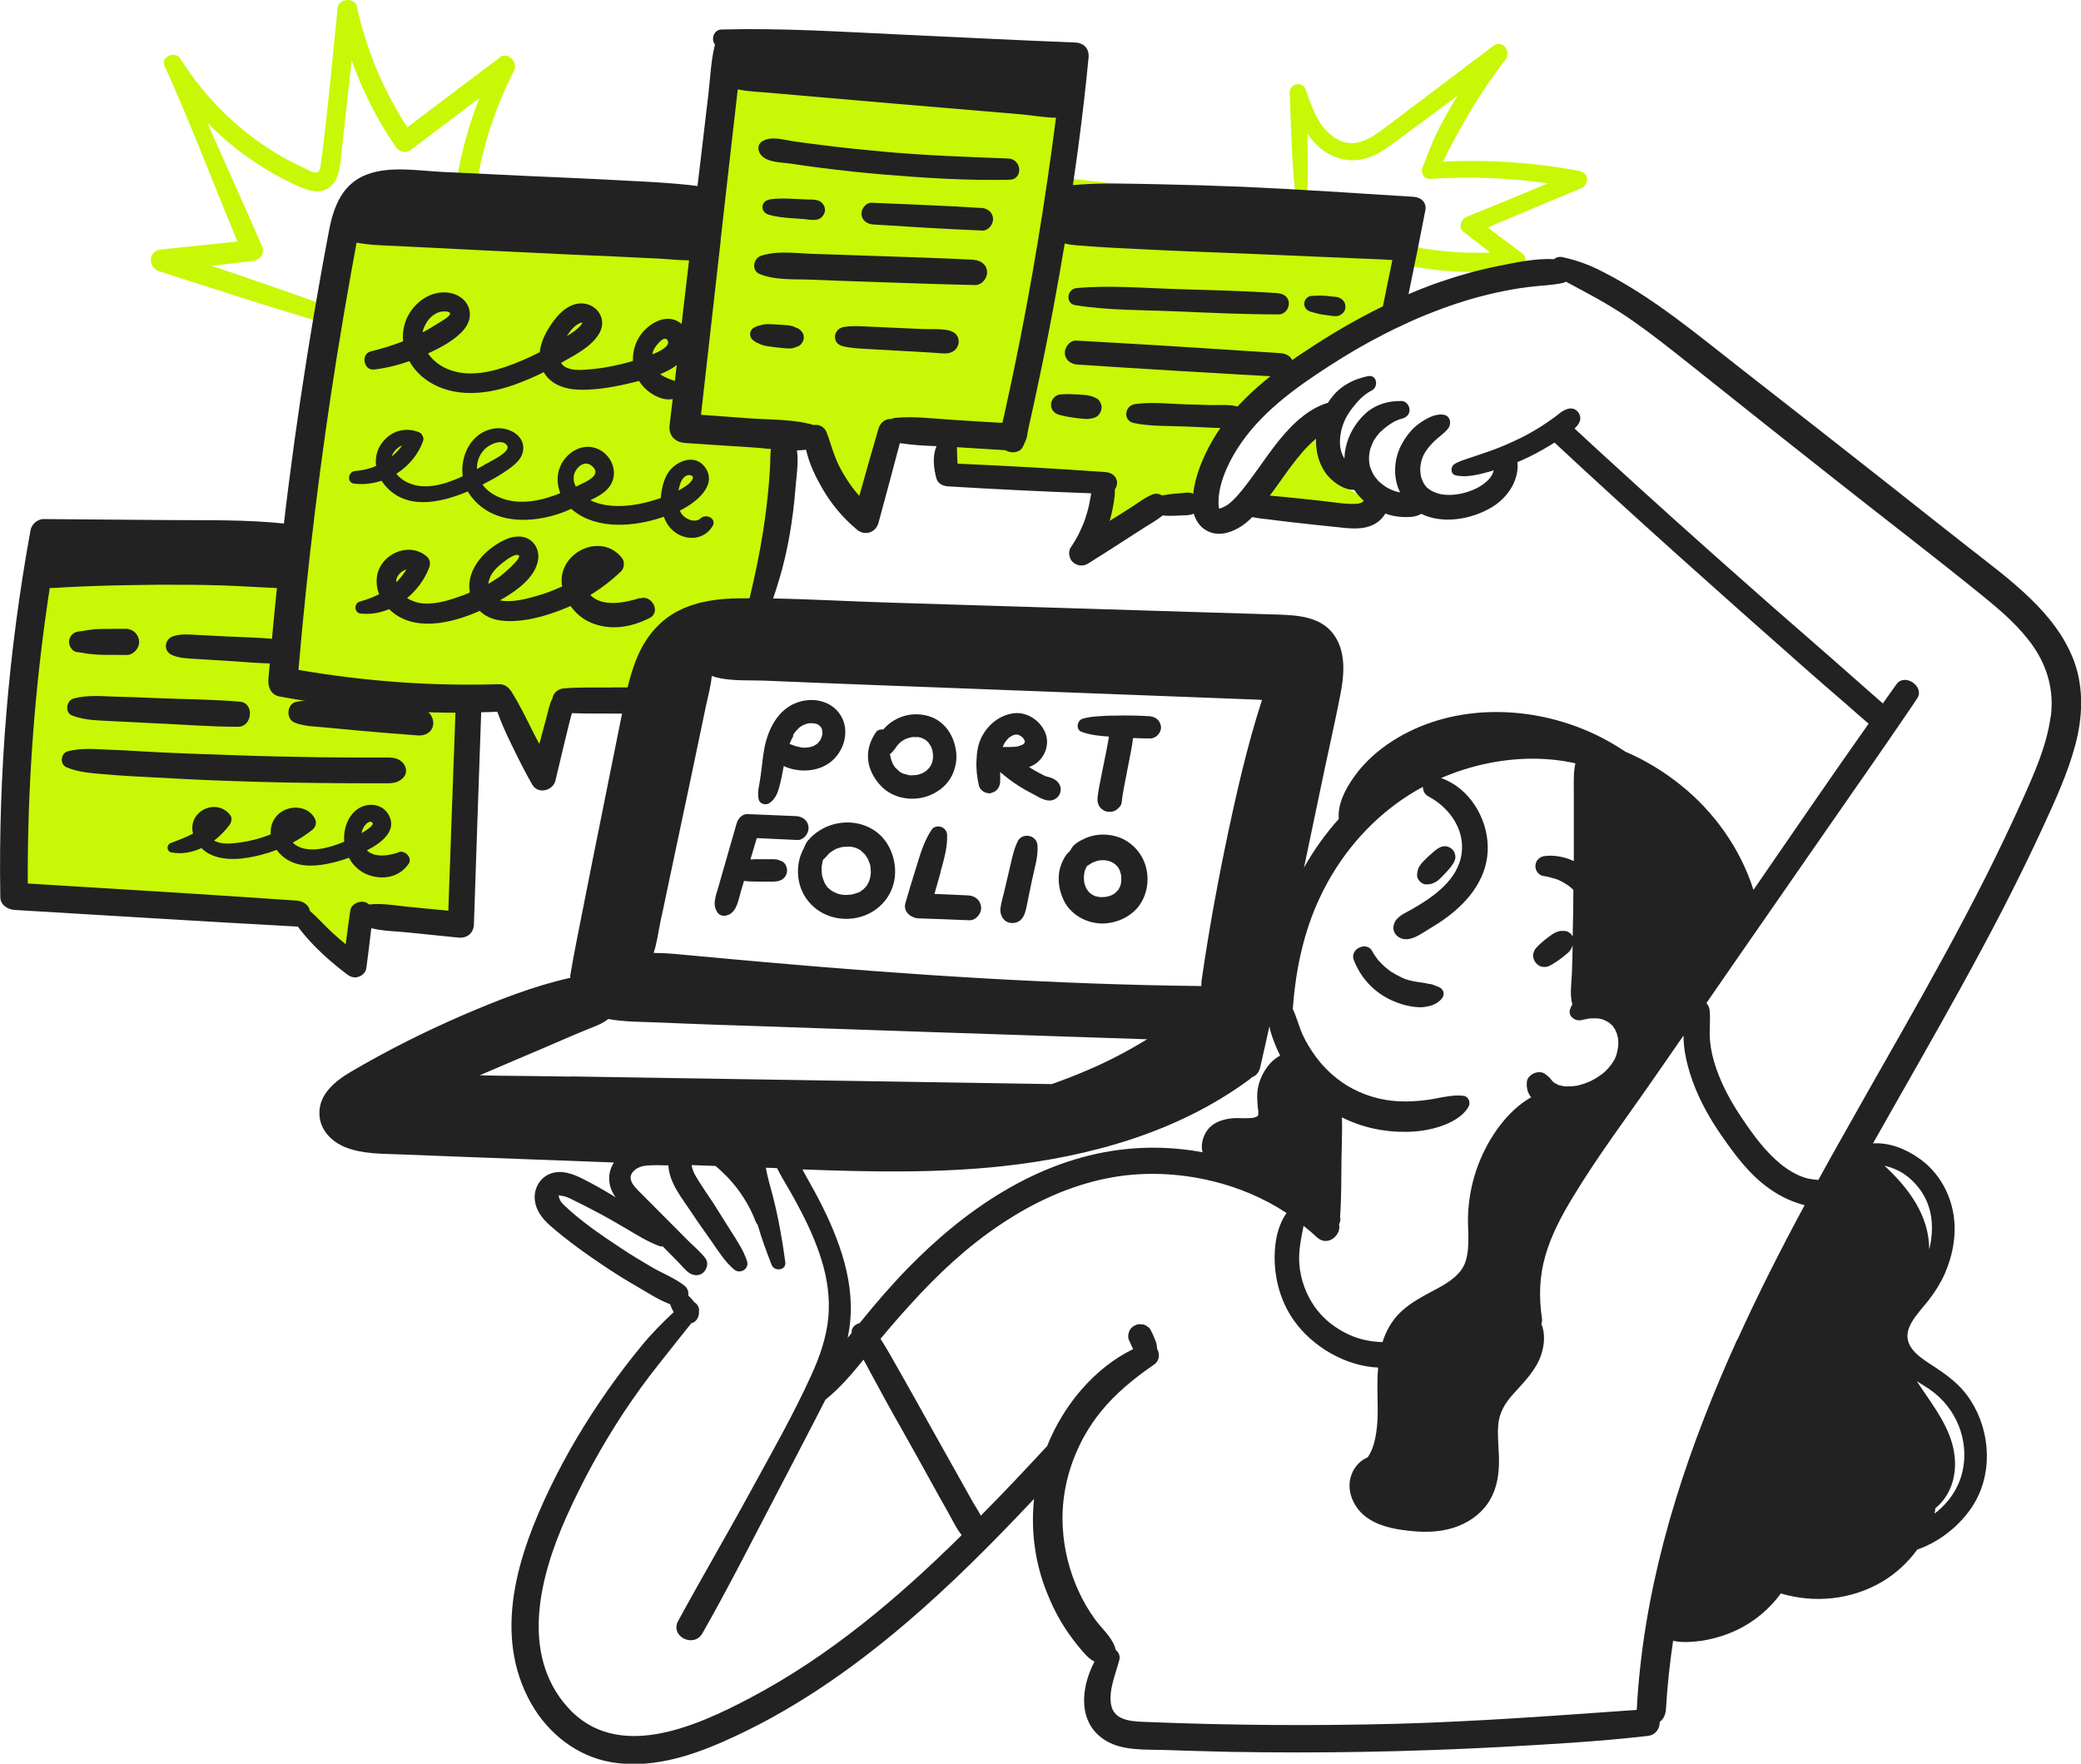 <svg width="177" height="150" viewBox="0 0 177 150" fill="none" xmlns="http://www.w3.org/2000/svg">
<g clip-path="url(#clip0_1683_447)">
<path d="M42.486 4.908C39.878 6.876 37.256 8.844 34.647 10.824C32.607 7.687 31.148 4.219 30.357 0.566C30.184 -0.234 28.824 -0.16 28.725 0.652C28.255 5.031 27.896 9.446 27.303 13.8C27.278 14.022 27.253 14.502 27.043 14.637C26.759 14.809 26.091 14.391 25.831 14.268C25.015 13.899 24.224 13.481 23.457 13.013C21.899 12.079 20.465 10.947 19.154 9.692C17.683 8.278 16.434 6.703 15.334 4.981C14.889 4.293 13.64 4.821 13.998 5.609C16.224 10.516 18.128 15.559 20.193 20.541C18.029 20.762 15.865 20.996 13.689 21.218C12.576 21.328 12.564 22.743 13.553 23.075C17.893 24.477 22.221 25.879 26.586 27.183C27.402 27.429 27.896 26.052 27.08 25.756C24.063 24.674 21.034 23.628 17.992 22.607C19.167 22.472 20.341 22.337 21.516 22.201C22.048 22.14 22.567 21.587 22.32 21.021C20.799 17.478 19.179 13.973 17.634 10.443C19.093 11.931 20.75 13.247 22.53 14.342C23.408 14.883 24.323 15.363 25.263 15.793C26.202 16.211 27.328 16.617 28.181 15.793C28.848 15.154 28.91 14.169 29.009 13.309L29.43 9.495C29.59 8.044 29.751 6.593 29.912 5.141C30.839 7.749 32.1 10.233 33.683 12.521C33.93 12.89 34.499 13.075 34.895 12.78C36.861 11.304 38.814 9.828 40.768 8.352C39.729 11.008 39 13.8 38.654 16.642C38.517 17.737 40.211 18.093 40.347 16.986C40.83 13.149 41.955 9.446 43.723 6.015C44.094 5.289 43.179 4.354 42.474 4.883L42.486 4.908Z" fill="#C8F806"/>
<path d="M134.454 14.563C130.596 13.825 126.664 13.554 122.732 13.751C123.375 12.398 124.129 11.07 124.871 9.79C125.823 8.142 126.886 6.58 128.049 5.079C128.568 4.415 127.801 3.308 127.035 3.886C123.981 6.186 120.927 8.499 117.873 10.811C116.587 11.783 115.19 12.742 113.607 11.771C112.16 10.885 111.591 9.139 111.06 7.626C110.8 6.875 109.675 7.084 109.7 7.884C109.811 10.91 109.873 13.923 110.219 16.924C110.293 17.552 111.159 17.478 111.183 16.875C111.27 15.03 111.245 13.197 111.196 11.352C111.554 11.894 111.987 12.386 112.531 12.779C114.052 13.874 115.783 13.886 117.378 12.951C118.231 12.447 119.01 11.808 119.802 11.229C120.704 10.565 121.594 9.901 122.497 9.237C122.992 8.868 123.499 8.499 123.993 8.118C123.832 8.376 123.672 8.622 123.523 8.88C123.029 9.717 122.571 10.553 122.151 11.426C121.706 12.336 121.397 13.284 121.001 14.219C120.803 14.686 121.1 15.252 121.656 15.215C124.995 14.993 128.346 15.116 131.659 15.596C129.372 16.543 127.084 17.503 124.772 18.425C124.278 18.622 123.993 19.348 124.488 19.729C125.242 20.319 125.996 20.897 126.763 21.488C124.203 21.574 121.644 21.328 119.134 20.762C118.095 20.528 117.761 22.14 118.8 22.386C122.138 23.148 125.576 23.333 128.976 22.951C129.607 22.878 130.064 22.004 129.471 21.549C128.494 20.811 127.517 20.073 126.54 19.348C129.186 18.216 131.857 17.121 134.503 16.002C135.134 15.731 135.196 14.735 134.429 14.588L134.454 14.563Z" fill="#C8F806"/>
<path d="M61.824 4.551L59.647 20.27L29.614 18.893L24.878 47.786H2.758C2.758 47.786 0.779 76.285 1.373 76.088C1.966 75.891 24.878 77.466 24.878 77.466L29.811 81.796L29.774 77.466L39.295 78.45L40.284 59.581L42.287 60.529L46.207 65.682L47.987 59.594H55.295L63.79 52.718L66.955 36.998L69.329 37.195L73.483 44.071L75.66 36.802H80.395V40.738L93.823 41.525L92.241 46.63L98.559 42.89H101.526C101.526 42.89 101.922 45.252 103.307 44.661C104.692 44.071 106.274 42.89 106.274 42.89C106.274 42.89 115.165 44.858 115.956 44.071C116.747 43.284 117.143 42.694 117.143 42.694C117.143 42.694 112.989 41.316 112.803 39.545C112.605 37.773 112.407 35.609 112.407 35.609C112.407 35.609 111.023 35.805 109.836 38.167C108.649 40.529 108.018 42.165 108.018 42.165C108.018 42.165 105.36 44.391 103.319 43.936C101.279 43.481 101.539 41.574 102.862 39.422C104.185 37.269 109.254 32.152 111.159 31.107C113.063 30.061 118.602 26.654 118.528 26.457C118.466 26.261 119.381 18.598 119.121 18.462C118.862 18.327 90.411 15.117 90.411 15.117L90.349 6.605L61.836 4.575L61.824 4.551Z" fill="#C8F806"/>
<path d="M121.199 75.202C121.31 75.227 121.409 75.215 121.52 75.202C121.607 75.202 121.694 75.19 121.792 75.153C121.867 75.128 121.928 75.091 122.003 75.067C122.188 74.981 122.349 74.858 122.497 74.71C122.621 74.575 122.757 74.452 122.881 74.317C123.004 74.194 123.128 74.058 123.239 73.923C123.301 73.849 123.35 73.788 123.412 73.714C123.511 73.579 123.598 73.443 123.684 73.296C123.709 73.222 123.734 73.136 123.771 73.062C123.796 72.939 123.796 72.828 123.771 72.718C123.734 72.533 123.647 72.336 123.499 72.213C123.375 72.103 123.227 72.029 123.066 71.992C122.843 71.93 122.584 71.992 122.386 72.115C122.275 72.176 122.176 72.238 122.077 72.324C121.978 72.41 121.879 72.484 121.792 72.57C121.656 72.681 121.52 72.804 121.397 72.927C121.273 73.05 121.149 73.173 121.026 73.296C120.902 73.419 120.816 73.554 120.717 73.702C120.692 73.739 120.68 73.775 120.655 73.825C120.63 73.911 120.581 74.009 120.568 74.095C120.568 74.132 120.568 74.169 120.556 74.206C120.544 74.267 120.531 74.317 120.531 74.44C120.531 74.636 120.618 74.796 120.741 74.932C120.865 75.079 121.026 75.178 121.224 75.215L121.199 75.202Z" fill="#222222"/>
<path d="M122.052 83.825C121.829 83.702 121.644 83.689 121.446 83.665C121.582 83.665 121.47 83.665 121.396 83.652C121.322 83.64 121.26 83.615 121.186 83.603C121.038 83.579 120.902 83.566 120.753 83.542C120.432 83.505 120.123 83.443 119.814 83.357C119.739 83.333 119.678 83.308 119.603 83.296C119.43 83.234 119.282 83.173 119.146 83.099C118.874 82.964 118.602 82.816 118.342 82.656C118.33 82.656 118.256 82.595 118.219 82.57C118.181 82.545 118.144 82.521 118.132 82.508C118.008 82.41 117.885 82.312 117.761 82.201C117.637 82.09 117.526 81.98 117.427 81.869C117.39 81.832 117.353 81.783 117.304 81.746C117.304 81.746 117.229 81.66 117.205 81.635C117.019 81.401 116.846 81.143 116.71 80.885C116.24 80.024 114.806 80.7 115.14 81.623C115.684 83.074 116.772 84.292 118.169 84.981C118.837 85.313 119.566 85.547 120.308 85.633C120.543 85.657 120.778 85.682 121.013 85.657C121.137 85.657 121.26 85.62 121.372 85.596C121.372 85.596 121.483 85.571 121.532 85.571C121.953 85.497 122.497 85.19 122.719 84.796C122.843 84.575 122.793 84.231 122.583 84.071C122.41 83.935 122.237 83.886 122.027 83.812L122.052 83.825Z" fill="#222222"/>
<path d="M176.407 56.223C175.641 54.169 174.268 52.423 172.698 50.91C171.029 49.286 169.137 47.896 167.307 46.457C165.217 44.809 163.115 43.161 161.026 41.5C156.772 38.142 152.494 34.797 148.216 31.463C144.383 28.474 140.599 25.264 136.222 23.062C135.146 22.509 134.096 22.128 132.896 21.869C132.599 21.808 132.364 21.881 132.179 22.041C130.584 21.955 128.853 22.337 127.332 22.644C125.453 23.025 123.61 23.567 121.805 24.218C121.137 24.465 120.457 24.735 119.802 25.018C120.297 22.632 120.779 20.258 121.236 17.872C121.36 17.207 120.853 16.777 120.247 16.74C115.437 16.433 110.627 16.113 105.818 15.891C103.406 15.793 100.995 15.719 98.597 15.67C96.198 15.633 93.774 15.522 91.376 15.731C91.338 15.731 91.289 15.731 91.252 15.756C91.4 14.747 91.549 13.726 91.685 12.718C92.031 10.123 92.34 7.515 92.587 4.907C92.662 4.169 92.216 3.653 91.462 3.616C86.442 3.419 81.422 3.161 76.402 2.927C71.382 2.693 66.374 2.373 61.354 2.509C60.687 2.533 60.452 3.382 60.823 3.8C60.81 3.837 60.798 3.862 60.785 3.899C60.464 5.215 60.414 6.642 60.254 7.982C60.093 9.348 59.932 10.713 59.772 12.078C59.623 13.333 59.475 14.575 59.326 15.818C57.064 15.535 54.789 15.448 52.514 15.325C50.065 15.19 47.605 15.092 45.157 14.981L37.676 14.624C35.611 14.526 33.2 14.095 31.222 14.834C29.107 15.621 28.365 17.589 27.982 19.631C27.524 22.017 27.104 24.391 26.696 26.777C25.88 31.599 25.163 36.42 24.545 41.267C24.409 42.349 24.273 43.431 24.149 44.526C20.922 44.182 17.608 44.255 14.369 44.231C10.807 44.206 7.247 44.169 3.698 44.145C3.179 44.145 2.684 44.6 2.597 45.092C0.718 55.387 -0.148 65.842 0.026 76.285C0.026 76.974 0.656 77.355 1.274 77.392C9.287 77.859 17.311 78.376 25.336 78.806C25.472 78.991 25.608 79.175 25.756 79.348C26.14 79.815 26.548 80.258 26.98 80.688C27.772 81.476 28.625 82.189 29.515 82.865C29.812 83.087 30.134 83.198 30.492 83.075C30.814 82.976 31.123 82.681 31.16 82.337C31.308 81.205 31.456 80.073 31.58 78.942C32.606 79.2 33.744 79.2 34.77 79.311C36.18 79.458 37.577 79.594 38.987 79.741C39.741 79.815 40.285 79.36 40.31 78.597C40.507 72.595 40.718 66.592 40.928 60.578C41.385 60.578 41.843 60.553 42.3 60.529C42.634 61.476 43.042 62.373 43.487 63.284C44.056 64.452 44.625 65.621 45.28 66.74C45.775 67.589 47.048 67.244 47.246 66.371C47.518 65.252 47.778 64.12 48.05 63.001C48.186 62.447 48.322 61.894 48.458 61.34C48.52 61.107 48.582 60.873 48.643 60.651C49.769 60.701 50.906 60.676 52.031 60.688C52.328 60.688 52.625 60.688 52.909 60.688C52.476 62.829 52.056 64.957 51.623 67.084C50.77 71.316 49.917 75.559 49.089 79.79C48.878 80.848 48.681 81.894 48.507 82.952C48.507 83.025 48.507 83.087 48.507 83.161C45.354 83.862 42.3 85.079 39.345 86.346C36.081 87.761 32.891 89.36 29.824 91.168C28.526 91.931 27.129 93.05 27.166 94.71C27.191 96.088 28.18 97.097 29.416 97.589C30.888 98.154 32.47 98.118 34.016 98.179C35.92 98.253 37.837 98.327 39.741 98.401C43.895 98.561 48.062 98.708 52.217 98.868C51.697 99.68 51.66 100.688 52.217 101.611C52.254 101.685 52.316 101.746 52.353 101.82C52.254 101.758 52.155 101.709 52.068 101.648C51.215 101.131 50.337 100.639 49.447 100.196C48.693 99.827 47.815 99.52 46.974 99.766C46.034 100.036 45.453 100.922 45.478 101.881C45.503 102.853 46.109 103.64 46.813 104.255C48.285 105.535 49.892 106.679 51.512 107.761C52.439 108.376 53.391 108.966 54.356 109.52C55.184 110 56.087 110.59 57.002 110.922C57.051 111.082 57.101 111.205 57.163 111.328C57.212 111.426 57.249 111.512 57.299 111.599C56.322 112.509 55.407 113.431 54.554 114.477C53.54 115.707 52.588 116.961 51.673 118.265C49.83 120.885 48.198 123.628 46.801 126.506C44.069 132.164 41.843 138.979 45.181 144.883C46.616 147.417 49.039 149.348 51.945 149.864C55.197 150.442 58.498 149.446 61.441 148.155C67.166 145.658 72.309 142.091 77.045 138.056C80.903 134.772 84.476 131.168 87.951 127.478C87.666 130.159 88.025 132.902 89.039 135.436C89.472 136.531 90.016 137.613 90.671 138.597C91.005 139.102 91.376 139.594 91.759 140.061C92.155 140.528 92.538 141.045 93.094 141.316C91.907 143.554 91.623 146.592 94.084 148.056C95.505 148.905 97.373 148.782 98.968 148.831C100.859 148.893 102.751 148.954 104.631 148.991C112.185 149.126 119.752 148.991 127.295 148.597C131.585 148.364 135.876 148.13 140.142 147.638C140.847 147.564 141.18 146.986 141.168 146.445C141.502 146.199 141.675 145.793 141.7 145.35C141.811 143.407 142.021 141.476 142.306 139.544C143.085 139.729 143.987 139.643 144.741 139.544C145.768 139.385 146.745 139.089 147.697 138.647C149.205 137.933 150.491 136.863 151.468 135.522C154.336 136.371 157.452 136.064 160.061 134.538C161.236 133.85 162.275 132.89 163.078 131.783C165.18 131.07 167.072 129.421 168.061 127.613C169.582 124.809 169.186 121.18 167.295 118.647C166.33 117.355 165.069 116.605 163.758 115.731C162.547 114.907 161.755 113.936 162.571 112.509C162.967 111.808 163.548 111.205 164.043 110.578C164.574 109.889 165.044 109.151 165.403 108.351C166.095 106.777 166.429 105.006 166.157 103.296C165.86 101.451 164.896 99.741 163.375 98.622C162.213 97.761 160.754 97.146 159.307 97.244C160.543 95.043 161.805 92.853 163.041 90.664C165.539 86.26 168.024 81.832 170.349 77.33C171.511 75.067 172.648 72.767 173.712 70.455C174.775 68.142 175.863 65.805 176.519 63.345C177.137 61.033 177.248 58.536 176.42 56.26L176.407 56.223ZM164.142 118.179C166.367 119.692 167.517 122.496 166.924 125.129C166.602 126.568 165.724 127.847 164.537 128.733C164.574 128.585 164.599 128.437 164.611 128.278C166.021 127.121 166.491 125.313 166.206 123.53C165.873 121.451 164.562 119.741 163.412 118.032C163.288 117.859 163.165 117.663 163.041 117.466C163.412 117.699 163.783 117.933 164.142 118.167V118.179ZM162.324 100.123C163.412 101.02 164.117 102.263 164.278 103.665C164.377 104.538 164.302 105.424 164.092 106.26C164.08 103.382 162.361 101.07 160.284 99.139C161.013 99.311 161.706 99.618 162.324 100.123ZM91.388 20.848C91.994 20.898 92.587 20.934 93.193 20.984C94.393 21.07 95.604 21.119 96.816 21.18C99.376 21.316 101.935 21.414 104.495 21.512C107.005 21.611 109.515 21.722 112.037 21.832C113.298 21.881 114.547 21.931 115.808 21.992C116.414 22.017 117.02 22.041 117.626 22.066C117.898 22.078 118.157 22.103 118.429 22.115C118.157 23.431 117.885 24.735 117.626 26.051C115.623 27.023 113.681 28.142 111.814 29.348C108.451 31.512 105.1 34.009 103.097 37.515C102.343 38.843 101.663 40.418 101.49 41.992C101.354 41.931 101.206 41.894 101.057 41.894C100.909 41.894 100.773 41.906 100.624 41.931C100.365 41.955 100.117 41.968 99.858 41.992C99.586 42.017 99.326 42.054 99.054 42.103C98.98 42.103 98.918 42.127 98.844 42.14C98.609 41.992 98.325 41.943 98.028 42.054C97.397 42.3 96.841 42.742 96.272 43.111C95.74 43.456 95.196 43.8 94.652 44.132C94.566 44.194 94.467 44.255 94.38 44.305C94.541 43.776 94.652 43.234 94.739 42.681C94.788 42.373 94.838 41.992 94.825 41.623C94.949 41.451 95.023 41.23 95.011 41.033C94.986 40.467 94.516 40.184 94.009 40.147C89.83 39.852 85.638 39.618 81.447 39.434C81.41 39.04 81.41 38.647 81.397 38.241C81.397 38.179 81.397 38.105 81.385 38.032L85.527 38.29C85.997 38.597 86.764 38.524 87.023 37.958C87.493 36.9 87.258 37.404 87.505 36.285C87.765 35.166 88 34.059 88.235 32.939C88.717 30.713 89.162 28.474 89.583 26.236C89.929 24.403 90.25 22.558 90.559 20.713C90.832 20.774 91.128 20.824 91.425 20.848H91.388ZM112.717 40.184C113.187 40.873 114.25 41.697 115.178 41.66C115.413 41.992 115.685 42.312 115.994 42.583C115.87 42.755 115.647 42.841 115.301 42.853C114.337 42.89 113.335 42.693 112.383 42.595C111.332 42.484 110.269 42.361 109.218 42.263C108.822 42.226 108.414 42.189 108.006 42.152C108.624 41.328 109.205 40.467 109.824 39.643C110.43 38.843 111.073 38.044 111.839 37.392C111.876 37.367 111.901 37.33 111.938 37.306C111.901 38.327 112.136 39.323 112.717 40.184ZM109.861 44.415C111.196 44.563 112.532 44.711 113.879 44.846C115.042 44.981 116.34 45.104 117.304 44.305C117.502 44.132 117.688 43.911 117.836 43.677C118.269 43.837 118.726 43.936 119.171 43.96C119.493 43.985 119.827 43.985 120.148 43.948C120.433 43.911 120.667 43.825 120.89 43.702C122.683 44.587 125.106 44.194 126.85 43.161C127.604 42.718 128.21 42.103 128.63 41.34C128.952 40.75 129.15 39.987 129.063 39.298C129.162 39.249 129.273 39.225 129.372 39.175C130.275 38.782 131.128 38.315 131.969 37.798C132.055 37.749 132.13 37.699 132.216 37.638C139.19 44.132 146.312 50.467 153.459 56.777C154.67 57.847 155.882 58.893 157.106 59.95C157.712 60.479 158.305 61.02 158.936 61.549C155.635 66.223 152.395 70.959 149.143 75.682C148.018 72.152 145.78 69.016 142.887 66.715C141.477 65.596 139.932 64.649 138.262 63.936C137.187 63.222 136.074 62.607 134.899 62.115C129.669 59.901 123.264 59.901 118.392 63.05C117.156 63.849 116.043 64.846 115.19 66.039C114.436 67.097 113.768 68.351 113.867 69.655C112.729 70.922 111.74 72.312 110.912 73.788C111.493 70.984 112.086 68.167 112.68 65.35C113.125 63.247 113.607 61.144 114.015 59.028C114.324 57.453 114.473 55.658 113.62 54.231C112.532 52.435 110.454 52.324 108.575 52.263C106.399 52.201 104.235 52.127 102.059 52.066C93.292 51.795 84.526 51.525 75.759 51.254C72.433 51.156 69.094 50.959 65.756 50.898C66.374 49.114 66.856 47.294 67.178 45.399C67.401 44.108 67.561 42.804 67.66 41.5C67.734 40.516 67.945 39.335 67.784 38.302C68.056 38.302 68.303 38.278 68.563 38.253C68.81 39.409 69.379 40.565 69.948 41.549C70.714 42.878 71.716 44.071 72.903 45.055C73.57 45.608 74.498 45.289 74.72 44.465C75.326 42.214 75.945 39.95 76.538 37.687C77.552 37.847 78.603 37.909 79.654 37.946C79.295 38.806 79.407 39.791 79.642 40.676C79.765 41.144 80.223 41.34 80.643 41.365C84.699 41.611 88.754 41.808 92.81 41.955C92.798 42.078 92.773 42.201 92.748 42.324C92.662 42.841 92.55 43.345 92.389 43.837C92.303 44.132 92.291 44.132 92.192 44.428C92.093 44.661 91.994 44.907 91.883 45.141C91.648 45.645 91.363 46.137 91.054 46.592C90.819 46.961 90.955 47.564 91.277 47.835C91.635 48.13 92.142 48.191 92.538 47.933C93.626 47.257 94.702 46.568 95.765 45.879C96.297 45.535 96.841 45.19 97.373 44.846C97.879 44.526 98.436 44.218 98.893 43.837C98.968 43.837 99.042 43.849 99.128 43.862C99.4 43.874 99.672 43.874 99.944 43.862C100.204 43.849 100.451 43.837 100.711 43.825C100.859 43.825 101.008 43.825 101.144 43.8C101.28 43.776 101.416 43.739 101.539 43.69C101.737 44.403 102.219 45.018 102.961 45.276C103.864 45.596 104.841 45.239 105.595 44.747C105.929 44.526 106.238 44.255 106.522 43.972C106.967 44.083 107.45 44.12 107.87 44.169C108.538 44.255 109.205 44.342 109.873 44.415H109.861ZM130.275 93.296C128.16 94.477 126.59 96.826 125.749 99.016C125.255 100.307 124.983 101.586 124.884 102.952C124.773 104.342 125.082 105.867 124.674 107.22C124.34 108.364 123.252 109.04 122.263 109.581C121.174 110.172 120.062 110.713 119.147 111.574C118.38 112.3 117.898 113.185 117.589 114.145C116.624 114.108 115.722 113.948 114.807 113.542C113.644 113.013 112.593 112.226 111.851 111.18C111.085 110.098 110.627 108.843 110.516 107.527C110.43 106.396 110.664 105.338 110.875 104.255C111.27 104.563 111.654 104.895 112.025 105.239C112.915 106.064 114.114 105.055 113.892 104.12C113.978 103.973 114.015 103.788 114.003 103.616C114.003 103.579 113.991 103.554 113.978 103.517C114.102 101.881 114.077 100.209 114.102 98.561C114.114 97.392 114.176 96.211 114.139 95.03C115.845 95.891 117.762 96.297 119.666 96.26C120.63 96.248 121.607 96.1 122.522 95.793C123.412 95.498 124.451 94.957 124.921 94.096C125.106 93.751 124.884 93.247 124.488 93.198C123.709 93.099 122.844 93.284 122.077 93.431C121.273 93.591 120.445 93.665 119.616 93.677C118.021 93.702 116.439 93.333 115.029 92.583C113.805 91.931 112.729 90.984 111.913 89.864C111.481 89.274 111.085 88.634 110.788 87.982C110.479 87.281 110.294 86.519 109.96 85.817C110.195 82.533 110.862 79.274 112.284 76.285C113.879 72.902 116.34 69.938 119.48 67.847C119.975 67.515 120.494 67.207 121.026 66.924C121.026 67.244 121.162 67.552 121.496 67.736C123.239 68.659 124.575 70.479 124.327 72.533C124.043 74.846 121.879 76.309 120.025 77.367C119.48 77.675 118.8 77.933 118.578 78.561C118.306 79.335 118.974 79.95 119.728 79.877C120.358 79.815 120.989 79.348 121.521 79.028C122.04 78.72 122.547 78.401 123.041 78.031C125.02 76.58 126.603 74.526 126.541 71.968C126.491 69.52 124.933 66.986 122.572 66.174C124.958 65.141 127.542 64.563 130.151 64.526C131.449 64.514 132.748 64.637 133.997 64.92C133.823 65.67 133.861 66.469 133.861 67.232C133.861 68.093 133.861 68.942 133.861 69.803C133.861 70.947 133.861 72.091 133.861 73.234C133.106 72.878 132.228 72.706 131.4 72.804C130.967 72.853 130.633 73.161 130.596 73.603C130.559 73.997 130.844 74.44 131.276 74.501C131.647 74.551 132.018 74.661 132.377 74.772C132.402 74.772 132.426 74.797 132.451 74.797C132.55 74.834 132.636 74.87 132.723 74.92C132.896 75.006 133.057 75.092 133.218 75.203C133.255 75.227 133.292 75.239 133.317 75.264C133.317 75.264 133.366 75.289 133.391 75.313C133.428 75.338 133.453 75.362 133.49 75.387C133.613 75.485 133.725 75.584 133.823 75.682C133.823 77.011 133.799 78.339 133.762 79.655C133.749 79.618 133.725 79.581 133.7 79.544C133.626 79.421 133.514 79.335 133.391 79.262C133.255 79.2 133.119 79.163 132.983 79.175C132.896 79.175 132.847 79.175 132.785 79.175C132.661 79.175 132.562 79.212 132.451 79.249C132.303 79.299 132.167 79.372 132.031 79.458C131.895 79.557 131.746 79.668 131.61 79.766C131.276 80.024 130.943 80.307 130.658 80.615C130.497 80.787 130.386 81.082 130.398 81.328C130.423 81.537 130.497 81.722 130.633 81.894C130.769 82.054 130.967 82.189 131.177 82.226C131.437 82.263 131.672 82.226 131.895 82.091C132.191 81.918 132.488 81.734 132.76 81.525C132.958 81.365 133.156 81.217 133.341 81.057C133.539 80.897 133.687 80.651 133.762 80.393C133.749 81.193 133.725 81.98 133.7 82.755C133.663 83.628 133.502 84.6 133.737 85.436C133.638 85.572 133.576 85.731 133.527 85.891C133.391 86.371 133.861 86.777 134.293 86.777C134.454 86.777 134.602 86.74 134.763 86.703C134.85 86.691 135.023 86.654 135.023 86.654C135.072 86.654 135.134 86.629 135.184 86.617C135.208 86.617 135.245 86.617 135.245 86.617C135.394 86.617 135.53 86.605 135.678 86.605C135.715 86.605 135.851 86.605 135.888 86.617C136 86.617 136.111 86.642 136.222 86.678C136.272 86.678 136.321 86.703 136.358 86.715C136.482 86.765 136.593 86.826 136.717 86.888C136.717 86.888 136.766 86.924 136.803 86.937C136.828 86.961 136.865 86.974 136.878 86.986C136.964 87.06 137.051 87.134 137.137 87.22C137.199 87.293 137.224 87.318 137.236 87.355C137.273 87.416 137.323 87.478 137.36 87.54C137.372 87.564 137.409 87.638 137.422 87.662C137.471 87.761 137.508 87.872 137.545 87.982C137.545 88.019 137.595 88.192 137.607 88.216C137.632 88.351 137.644 88.474 137.644 88.61C137.644 88.683 137.644 88.757 137.644 88.831V88.893C137.619 89.163 137.558 89.421 137.496 89.68C137.459 89.766 137.446 89.815 137.434 89.864C137.372 90.024 137.298 90.172 137.199 90.307C137.174 90.344 137.063 90.504 137.063 90.516C136.976 90.627 136.902 90.725 136.816 90.824C136.729 90.922 136.63 91.02 136.544 91.107C136.507 91.144 136.457 91.18 136.42 91.217C136.395 91.242 136.383 91.254 136.371 91.266C136.358 91.266 136.333 91.291 136.309 91.316C136.086 91.476 135.876 91.623 135.641 91.758C135.419 91.89 135.196 91.996 134.973 92.078C134.738 92.177 134.491 92.238 134.244 92.312C134.207 92.312 134.157 92.337 134.12 92.337C133.972 92.361 133.848 92.374 133.712 92.386C133.564 92.386 133.415 92.398 133.279 92.398C133.267 92.398 133.23 92.398 133.205 92.398C133.156 92.398 133.057 92.386 133.057 92.386C132.933 92.361 132.81 92.349 132.686 92.312C132.649 92.312 132.599 92.287 132.55 92.275C132.402 92.201 132.315 92.14 132.216 92.103C132.179 92.054 132.117 92.004 132.055 91.968C132.006 91.918 131.994 91.894 132.006 91.906C132.006 91.894 131.981 91.869 131.969 91.857C131.796 91.623 131.598 91.463 131.363 91.303C130.831 90.971 129.929 91.389 129.867 92.017C129.817 92.533 129.953 92.964 130.213 93.308L130.275 93.296ZM107.017 94.329C107.029 94.6 107.066 94.87 106.93 94.969C106.98 94.883 106.98 94.87 106.93 94.932C106.918 94.932 106.893 94.957 106.856 94.981C106.794 95.006 106.634 95.055 106.621 95.067C106.597 95.067 106.572 95.067 106.559 95.067C106.485 95.067 106.423 95.092 106.349 95.092C106.201 95.092 106.052 95.104 105.904 95.104C105.558 95.104 105.212 95.079 104.865 95.104C104.136 95.166 103.345 95.387 102.838 95.941C102.355 96.469 102.096 97.293 102.281 97.995C99.969 97.564 97.595 97.49 95.258 97.785C88.173 98.683 82.065 102.878 77.193 107.884C75.759 109.36 74.411 110.922 73.125 112.521C72.73 112.62 72.396 112.927 72.433 113.37C72.322 113.505 72.21 113.653 72.099 113.788C72.297 112.829 72.396 111.845 72.359 110.848C72.309 108.979 71.827 107.097 71.159 105.35C70.479 103.542 69.577 101.82 68.625 100.147C68.501 99.938 68.377 99.704 68.254 99.458C73.917 99.668 79.592 99.79 85.218 99.188C92.699 98.376 100.204 96.297 106.3 91.783C106.362 91.734 106.423 91.685 106.473 91.623C106.794 91.513 107.066 91.254 107.178 90.811C107.45 89.643 107.709 88.462 107.969 87.293C108.093 87.945 108.34 88.561 108.575 89.114C108.674 89.335 108.773 89.557 108.884 89.778C108.575 89.938 108.29 90.159 108.031 90.442C107.549 90.984 107.202 91.648 107.029 92.361C106.869 93.025 106.943 93.665 106.992 94.329H107.017ZM102.195 83.862C89.781 83.727 77.342 82.915 64.977 81.82C63.258 81.672 61.54 81.513 59.821 81.353C58.956 81.279 58.102 81.193 57.249 81.119C56.693 81.07 56.149 81.057 55.592 81.045C55.889 80.184 56 79.2 56.186 78.327C56.408 77.318 56.619 76.309 56.829 75.301C57.261 73.247 57.707 71.18 58.139 69.114C58.572 67.097 58.993 65.079 59.413 63.062C59.623 62.054 59.833 61.045 60.044 60.036C60.217 59.237 60.464 58.351 60.538 57.49C61.898 57.958 63.53 57.835 64.928 57.884C66.535 57.946 68.13 58.019 69.737 58.081C72.94 58.216 76.142 58.327 79.345 58.45C85.799 58.696 92.241 58.942 98.695 59.188C100.513 59.262 102.331 59.323 104.148 59.397C105.014 59.434 105.879 59.458 106.745 59.495C106.943 59.495 107.141 59.52 107.338 59.532C106.028 63.579 105.088 67.786 104.222 71.943C103.79 74.034 103.394 76.125 103.023 78.228C102.838 79.299 102.665 80.381 102.491 81.451C102.417 81.943 102.343 82.447 102.269 82.939C102.219 83.247 102.17 83.554 102.182 83.85L102.195 83.862ZM61.292 20.418C61.602 17.724 61.898 15.03 62.207 12.337C62.368 10.971 62.517 9.606 62.677 8.241C62.702 8.032 62.727 7.81 62.751 7.601C63.691 7.798 64.717 7.822 65.657 7.909C66.856 8.019 68.068 8.118 69.28 8.228C71.617 8.425 73.942 8.634 76.278 8.831C78.615 9.028 80.94 9.225 83.277 9.421C84.489 9.52 85.7 9.631 86.9 9.729C87.827 9.815 88.853 10 89.818 10.012C88.89 17.22 87.716 24.378 86.232 31.5C85.96 32.779 85.688 34.059 85.403 35.338C85.342 35.608 85.292 35.818 85.255 35.965C83.846 35.879 82.436 35.805 81.026 35.707C79.431 35.608 77.787 35.387 76.192 35.535C76.056 35.535 75.92 35.584 75.821 35.633C75.289 35.596 74.869 35.953 74.72 36.457C74.164 38.364 73.62 40.27 73.088 42.177C72.618 41.648 72.21 41.094 71.815 40.43C71.456 39.84 71.234 39.385 70.999 38.77C70.739 38.105 70.566 37.416 70.306 36.765C70.108 36.273 69.639 36.076 69.231 36.15C67.512 35.645 65.571 35.707 63.815 35.584C62.418 35.485 61.02 35.375 59.623 35.276C60.18 30.319 60.748 25.362 61.305 20.405L61.292 20.418ZM38.146 77.453C37.12 77.355 36.093 77.257 35.079 77.158C33.88 77.06 32.606 76.789 31.395 76.924C31.271 76.814 31.123 76.728 30.937 76.703C30.443 76.629 29.861 76.924 29.787 77.466C29.651 78.413 29.528 79.348 29.404 80.307C29.021 79.987 28.65 79.68 28.279 79.335C27.636 78.745 27.042 78.056 26.362 77.478C26.251 76.912 25.756 76.629 25.2 76.592C17.596 76.064 9.979 75.608 2.362 75.141C2.325 66.728 2.956 58.327 4.23 50.012C4.699 50.012 5.194 49.963 5.651 49.938C6.554 49.901 7.457 49.852 8.359 49.827C10.127 49.766 11.883 49.754 13.651 49.729C15.42 49.729 17.175 49.729 18.931 49.791C20.477 49.84 22.022 49.95 23.555 50.012C23.284 52.595 23.049 55.19 22.826 57.785C22.776 58.438 23.061 59.114 23.79 59.237C28.724 60.147 33.732 60.602 38.739 60.615C38.529 66.236 38.331 71.857 38.133 77.466L38.146 77.453ZM51.982 58.474C50.647 58.474 49.274 58.438 47.939 58.548C47.456 58.585 47.061 58.942 46.986 59.409C46.727 59.877 46.64 60.43 46.504 60.934C46.356 61.488 46.208 62.029 46.059 62.583C45.997 62.816 45.935 63.038 45.874 63.271C45.676 62.902 45.49 62.558 45.305 62.189C44.736 61.045 44.18 59.913 43.512 58.831C43.475 58.77 43.425 58.696 43.376 58.659C43.178 58.376 42.844 58.179 42.399 58.191C36.699 58.364 30.999 57.946 25.386 56.974C26.152 48.007 27.253 39.065 28.674 30.172C29.045 27.872 29.441 25.572 29.849 23.271C30.01 22.398 30.171 21.512 30.331 20.639C31.518 20.861 32.755 20.873 33.954 20.934L37.701 21.119C40.112 21.242 42.523 21.365 44.934 21.476C47.345 21.599 49.756 21.709 52.167 21.808C53.367 21.869 54.578 21.918 55.778 21.98C56.693 22.017 57.67 22.14 58.609 22.14C58.065 26.814 57.509 31.488 56.952 36.162C56.853 37.047 57.41 37.613 58.275 37.675C60.093 37.81 61.911 37.909 63.741 38.032C64.334 38.069 64.952 38.13 65.571 38.191C65.509 38.61 65.521 39.053 65.509 39.483C65.472 40.123 65.435 40.762 65.373 41.402C65.261 42.62 65.113 43.849 64.928 45.067C64.618 47.011 64.223 48.966 63.753 50.885C63.481 50.885 63.209 50.885 62.925 50.885C61.169 50.898 59.376 51.119 57.781 51.906C56.198 52.681 55.023 54.059 54.306 55.645C53.898 56.556 53.614 57.503 53.379 58.462C52.909 58.462 52.439 58.462 51.969 58.462L51.982 58.474ZM48.569 91.562C46.578 91.525 44.588 91.513 42.597 91.488C42.004 91.488 41.398 91.463 40.804 91.451C41.905 90.984 43.005 90.516 44.105 90.037C45.367 89.508 46.628 88.966 47.877 88.425C48.507 88.155 49.138 87.884 49.769 87.626C50.374 87.367 51.067 87.158 51.599 86.765C51.648 86.728 51.697 86.703 51.734 86.666C53.144 86.924 54.615 86.9 56.037 86.961C57.595 87.023 59.166 87.097 60.724 87.146C63.852 87.244 66.968 87.355 70.096 87.466C76.291 87.675 82.498 87.896 88.692 88.093L97.57 88.388C95.975 89.36 94.306 90.246 92.575 90.984C91.549 91.426 90.51 91.832 89.459 92.201C75.833 91.98 62.207 91.771 48.569 91.549V91.562ZM81.768 130.59C76.365 135.928 70.553 140.848 63.79 144.415C59.215 146.826 52.464 149.889 48.272 145.19C44.205 140.627 45.935 134.034 48.149 129.065C49.534 125.965 51.178 122.976 53.045 120.135C53.972 118.745 54.949 117.38 56 116.064C56.928 114.883 57.867 113.714 58.795 112.546C58.881 112.521 58.956 112.484 59.03 112.447C59.326 112.25 59.475 111.906 59.45 111.562C59.512 111.23 59.326 110.91 59.054 110.75C59.017 110.713 58.993 110.664 58.956 110.627C58.832 110.467 58.684 110.319 58.535 110.172C58.585 109.877 58.498 109.581 58.238 109.36C57.422 108.708 56.359 108.302 55.444 107.773C54.541 107.244 53.639 106.703 52.761 106.113C51.104 105.018 49.361 103.837 47.926 102.447C47.704 102.238 47.605 102.054 47.531 101.771C47.469 101.549 47.654 101.648 47.531 101.697C47.654 101.66 47.766 101.697 47.889 101.722C48.297 101.795 48.693 102.029 49.064 102.214C49.546 102.447 50.016 102.693 50.486 102.939C51.438 103.431 52.365 103.96 53.28 104.501C54.208 105.055 55.073 105.596 56.087 105.977C56.173 106.014 56.285 106.014 56.371 106.002C56.544 106.174 56.718 106.359 56.891 106.531L57.657 107.306C57.954 107.601 58.226 107.97 58.56 108.216C58.931 108.499 59.425 108.56 59.809 108.241C60.142 107.945 60.291 107.392 59.994 107.011C59.586 106.469 59.03 106.014 58.547 105.535C58.115 105.104 57.682 104.674 57.261 104.243C56.334 103.321 55.419 102.398 54.492 101.463C53.997 100.971 53.231 100.258 53.898 99.594C54.208 99.286 54.603 99.163 55.036 99.126C55.629 99.077 56.248 99.102 56.853 99.114C56.915 100.602 58.003 101.881 58.795 103.087C59.339 103.911 59.908 104.711 60.476 105.51C61.07 106.359 61.639 107.294 62.442 107.97C62.949 108.401 63.741 107.921 63.543 107.269C63.246 106.346 62.677 105.498 62.158 104.686C61.663 103.911 61.181 103.124 60.687 102.349C60.204 101.611 59.685 100.885 59.24 100.135C59.079 99.877 58.869 99.471 58.832 99.089C59.512 99.114 60.192 99.139 60.86 99.163C61.218 99.458 61.552 99.79 61.874 100.11C62.912 101.193 63.741 102.496 64.272 103.886C64.322 104.009 64.384 104.108 64.458 104.194C64.458 104.219 64.458 104.231 64.47 104.255C64.804 105.399 65.2 106.469 65.632 107.576C65.867 108.167 66.881 108.056 66.795 107.355C66.547 105.498 66.226 103.677 65.768 101.857C65.558 101.033 65.299 100.209 65.15 99.372C65.15 99.348 65.15 99.323 65.15 99.311C65.459 99.323 65.781 99.335 66.09 99.348C66.251 99.631 66.387 99.926 66.51 100.135C66.98 100.934 67.45 101.734 67.883 102.558C68.686 104.046 69.391 105.584 69.886 107.195C70.368 108.745 70.603 110.418 70.455 112.041C70.294 113.751 69.725 115.375 69.02 116.925C67.512 120.258 65.682 123.468 63.926 126.679C61.886 130.43 59.722 134.108 57.682 137.859C56.965 139.175 59.017 140.196 59.747 138.905C61.861 135.203 63.79 131.377 65.768 127.601C66.758 125.707 67.747 123.813 68.724 121.918C69.218 120.959 69.725 120 70.207 119.04C70.22 119.028 70.244 119.028 70.257 119.003C71.481 118.007 72.47 116.838 73.447 115.633C73.867 116.433 74.312 117.22 74.733 118.007C75.499 119.446 76.316 120.873 77.119 122.3C77.898 123.69 78.677 125.08 79.444 126.482C79.839 127.195 80.235 127.909 80.643 128.622C81.002 129.262 81.323 129.975 81.793 130.553L81.768 130.59ZM147.734 113.985C143.74 122.804 140.562 132.115 139.511 141.771C139.375 142.976 139.276 144.206 139.214 145.424C132.402 145.904 125.626 146.42 118.8 146.605C111.765 146.789 104.717 146.74 97.682 146.457C96.556 146.408 94.813 146.457 94.516 145.043C94.257 143.788 94.9 142.361 95.209 141.156C95.295 140.824 95.135 140.504 94.875 140.295C94.875 140.221 94.85 140.147 94.825 140.061C94.504 139.163 93.688 138.487 93.131 137.712C92.6 136.974 92.13 136.187 91.759 135.362C90.98 133.677 90.51 131.857 90.399 130C90.263 127.835 90.646 125.658 91.487 123.665C91.71 123.136 91.957 122.607 92.241 122.103C92.637 121.414 93.082 120.738 93.589 120.11C94.862 118.524 96.482 117.207 98.164 116.051C98.646 115.719 98.658 115.116 98.411 114.698C98.411 114.661 98.411 114.637 98.411 114.6C98.386 114.44 98.374 114.255 98.312 114.108C98.275 114.009 98.238 113.923 98.201 113.837C98.102 113.579 97.991 113.333 97.855 113.087C97.793 112.964 97.694 112.878 97.57 112.804C97.459 112.718 97.335 112.656 97.199 112.632C97.113 112.632 97.026 112.632 96.927 112.619C96.791 112.619 96.668 112.656 96.556 112.718C96.47 112.742 96.396 112.792 96.334 112.853C96.223 112.927 96.136 113.038 96.074 113.161C95.963 113.407 95.913 113.69 96.012 113.936C96.111 114.194 96.235 114.428 96.346 114.674C96.346 114.698 96.371 114.711 96.383 114.735C93.02 116.383 90.424 119.569 89.063 122.988C87.196 125.006 85.342 126.974 83.425 128.905C83.178 128.425 82.856 127.958 82.609 127.503C82.226 126.826 81.855 126.15 81.472 125.473C80.668 124.046 79.876 122.619 79.073 121.193C78.294 119.803 77.527 118.401 76.736 117.023C76.13 115.977 75.549 114.883 74.894 113.862C75.722 112.865 76.575 111.881 77.453 110.922C79.753 108.376 82.275 106.014 85.144 104.108C87.864 102.287 90.893 100.873 94.121 100.221C97.088 99.618 100.192 99.741 103.134 100.455C105.372 100.996 107.511 101.906 109.428 103.161C108.562 104.403 108.352 106.039 108.426 107.527C108.525 109.212 109.069 110.922 110.059 112.312C111.617 114.514 114.423 116.187 117.218 116.31C117.168 116.863 117.156 117.429 117.156 117.97C117.156 119.262 117.255 120.553 117.057 121.832C116.97 122.373 116.859 122.927 116.624 123.419C116.538 123.604 116.451 123.776 116.34 123.936C115.635 124.231 115.079 124.858 114.868 125.682C114.559 126.875 115.14 128.167 116.068 128.917C117.094 129.741 118.392 130.024 119.678 130.172C120.989 130.332 122.337 130.344 123.61 129.938C124.748 129.581 125.799 128.905 126.491 127.933C127.208 126.937 127.456 125.768 127.493 124.563C127.53 123.456 127.344 122.337 127.431 121.217C127.517 120.123 128.012 119.335 128.729 118.536C129.632 117.527 130.633 116.556 131.079 115.239C131.375 114.342 131.437 113.419 131.103 112.595C131.153 112.46 131.177 112.312 131.153 112.14C130.881 110.295 130.93 108.56 131.449 106.765C131.956 105.018 132.822 103.394 133.762 101.845C135.864 98.351 138.349 95.067 140.661 91.722C141.502 90.504 142.355 89.286 143.196 88.068C143.196 88.167 143.196 88.265 143.196 88.364C143.233 89.335 143.443 90.319 143.728 91.242C144.321 93.185 145.323 95.006 146.485 96.666C147.573 98.228 148.772 99.84 150.33 100.971C151.159 101.586 152.037 102.054 153.026 102.361C153.174 102.41 153.335 102.46 153.496 102.496C151.468 106.248 149.539 110.049 147.771 113.948L147.734 113.985ZM174.417 60.959C174.083 63.37 173.094 65.621 172.104 67.835C171.078 70.123 169.99 72.398 168.865 74.637C166.615 79.089 164.203 83.444 161.743 87.786C160.123 90.639 158.491 93.493 156.884 96.359C156.513 97.023 156.142 97.675 155.771 98.339C155.4 99.016 155.029 99.68 154.658 100.356C154.275 100.307 153.879 100.282 153.508 100.159C152.754 99.913 152.049 99.483 151.443 98.991C150.182 97.958 149.193 96.617 148.29 95.289C147.338 93.899 146.497 92.41 145.953 90.811C145.694 90.061 145.52 89.299 145.446 88.511C145.36 87.638 145.508 86.752 145.409 85.891C145.384 85.658 145.273 85.461 145.137 85.313C146.089 83.936 147.041 82.558 147.993 81.18C148.612 80.282 149.23 79.397 149.848 78.511C151.554 76.051 153.261 73.591 154.967 71.131C156.859 68.388 158.788 65.658 160.679 62.902C161.038 62.386 161.384 61.882 161.743 61.353C162.188 60.701 162.633 60.061 163.066 59.397C163.734 58.401 162.015 57.207 161.31 58.191C160.914 58.733 160.531 59.286 160.148 59.827C159.802 59.52 159.443 59.212 159.097 58.905C157.984 57.921 156.871 56.937 155.758 55.965C153.557 54.034 151.344 52.127 149.156 50.184C144.828 46.371 140.537 42.521 136.284 38.622C135.493 37.896 134.714 37.17 133.922 36.445C134.108 36.273 134.269 36.088 134.355 35.867C134.578 35.301 134.108 34.661 133.49 34.747C133.143 34.797 132.859 34.981 132.587 35.203C132.463 35.301 132.34 35.399 132.204 35.498C131.833 35.768 131.474 36.014 131.091 36.26C131.029 36.297 130.955 36.346 130.893 36.383C130.201 36.814 129.471 37.207 128.729 37.539C127.913 37.921 127.072 38.253 126.219 38.536C125.799 38.671 125.366 38.819 124.946 38.966C124.525 39.114 124.018 39.249 123.66 39.508C123.363 39.729 123.375 40.307 123.783 40.418C124.674 40.651 125.786 40.356 126.652 40.123C126.788 40.086 126.924 40.036 127.048 40C127.011 40.147 126.961 40.295 126.862 40.455C126.64 40.824 126.269 41.131 125.861 41.377C125.082 41.845 124.043 42.103 123.215 42.091C122.683 42.078 122.386 42.029 121.953 41.832C121.941 41.832 121.854 41.783 121.805 41.771C121.78 41.758 121.743 41.734 121.743 41.734C121.644 41.672 121.558 41.599 121.459 41.537C121.323 41.439 121.434 41.537 121.323 41.414C121.236 41.316 121.162 41.217 121.088 41.094C121.051 41.02 121.014 40.947 120.989 40.885C120.952 40.787 120.915 40.688 120.878 40.59C120.878 40.578 120.841 40.418 120.841 40.393C120.816 40.258 120.803 40.123 120.803 40C120.803 39.95 120.803 39.963 120.803 39.815C120.803 39.68 120.828 39.544 120.853 39.422C120.89 39.188 120.915 39.126 121.014 38.856C121.212 38.376 121.582 37.933 121.941 37.576C122.077 37.441 122.275 37.269 122.473 37.109C122.708 36.912 123.041 36.642 123.215 36.383C123.487 35.953 123.314 35.325 122.745 35.264C122.003 35.178 121.249 35.633 120.667 36.051C120.049 36.494 119.567 37.146 119.208 37.81C118.553 39.028 118.454 40.615 119.085 41.869C119.048 41.869 118.887 41.845 118.862 41.832C118.763 41.808 118.677 41.783 118.59 41.746C118.405 41.685 118.232 41.611 118.059 41.513C118.034 41.513 118.009 41.488 117.984 41.476C117.873 41.402 117.787 41.34 117.688 41.279C117.552 41.18 117.416 41.057 117.28 40.947C117.255 40.91 117.205 40.861 117.181 40.836C117.106 40.75 117.045 40.664 116.97 40.578C116.909 40.504 116.859 40.418 116.81 40.344C116.797 40.319 116.773 40.295 116.773 40.27C116.674 40.061 116.587 39.877 116.525 39.68C116.501 39.581 116.488 39.557 116.488 39.52C116.476 39.422 116.451 39.323 116.451 39.225C116.451 39.188 116.451 39.077 116.439 39.028C116.439 39.028 116.439 38.831 116.451 38.77C116.464 38.597 116.488 38.413 116.538 38.241C116.538 38.216 116.575 38.105 116.587 38.081C116.624 37.97 116.661 37.872 116.711 37.761C116.748 37.675 116.797 37.589 116.834 37.49C116.859 37.441 116.872 37.416 116.896 37.392C117.008 37.22 117.131 37.047 117.267 36.888C117.304 36.851 117.329 36.814 117.366 36.777C117.366 36.777 117.416 36.728 117.44 36.703C117.465 36.691 117.477 36.666 117.49 36.666C117.552 36.617 117.601 36.556 117.663 36.506C117.836 36.359 118.009 36.223 118.195 36.1C118.491 35.904 118.813 35.707 119.233 35.608C119.604 35.522 119.901 35.252 119.889 34.858C119.889 34.514 119.616 34.12 119.221 34.108C118.096 34.071 116.983 34.403 116.142 35.166C115.276 35.965 114.683 36.986 114.448 38.13C114.386 38.425 114.362 38.708 114.349 38.991C114.337 38.966 114.312 38.942 114.3 38.917C113.904 38.216 113.916 37.49 114.065 36.703C114.127 36.383 114.238 36.076 114.374 35.756C114.498 35.473 114.671 35.19 114.844 34.944C114.881 34.883 114.93 34.821 114.98 34.76C115.474 34.132 115.932 33.591 116.674 33.21C117.28 32.902 117.119 31.832 116.352 31.992C115.227 32.214 114.151 32.742 113.409 33.628C113.236 33.825 113.088 34.034 112.952 34.255C110.009 35.141 108.117 38.401 106.411 40.688C105.904 41.365 105.385 42.078 104.754 42.656C104.507 42.89 104.235 43.062 103.926 43.185C103.703 43.284 103.678 43.296 103.654 43.05C103.518 41.426 104.371 39.532 105.224 38.191C107.128 35.178 110.096 33.038 113.051 31.131C114.596 30.123 116.191 29.2 117.836 28.364C118.318 28.118 118.813 27.872 119.307 27.65C120.185 27.232 121.076 26.851 121.978 26.506C123.684 25.842 125.44 25.289 127.233 24.895C128.136 24.698 129.051 24.526 129.966 24.415C130.955 24.28 131.969 24.28 132.946 24.059C133.032 24.034 133.119 24.009 133.193 23.96C134.973 24.907 136.754 25.842 138.423 26.974C140.34 28.278 142.145 29.729 143.962 31.168C148.105 34.477 152.247 37.761 156.401 41.033C160.494 44.268 164.649 47.441 168.692 50.725C170.25 51.992 171.82 53.345 172.97 55.018C174.182 56.789 174.713 58.819 174.429 60.959H174.417Z" fill="#222222"/>
<path d="M65.423 68.302C66.042 67.945 66.24 67.146 66.388 66.506C66.499 66.063 66.573 65.608 66.66 65.153C67.884 65.719 69.491 65.669 70.579 64.858C71.68 64.046 72.236 62.471 71.68 61.18C71.049 59.729 69.38 59.237 67.933 59.704C66.45 60.171 65.609 61.5 65.189 62.914C64.954 63.702 64.879 64.513 64.78 65.337C64.731 65.768 64.669 66.198 64.595 66.629C64.508 67.084 64.422 67.539 64.533 67.994C64.632 68.388 65.127 68.499 65.436 68.314L65.423 68.302ZM67.439 62.533C67.439 62.533 67.513 62.41 67.55 62.361C67.674 62.201 67.773 62.09 67.884 61.98C67.921 61.943 67.958 61.906 67.995 61.869C68.094 61.795 68.181 61.746 68.28 61.684C68.366 61.647 68.416 61.623 68.465 61.611C68.527 61.586 68.576 61.574 68.638 61.549C68.651 61.549 68.737 61.524 68.787 61.512C68.824 61.512 68.873 61.512 68.885 61.512C68.935 61.512 68.972 61.512 69.022 61.512C69.071 61.512 69.12 61.512 69.17 61.512C69.293 61.537 69.38 61.549 69.479 61.574C69.479 61.574 69.64 61.66 69.689 61.684C69.541 61.611 69.689 61.697 69.763 61.77C69.763 61.783 69.85 61.881 69.875 61.918C69.899 61.967 69.912 62.029 69.924 62.078C69.924 62.152 69.936 62.225 69.949 62.287C69.949 62.361 69.949 62.398 69.949 62.41C69.936 62.484 69.912 62.57 69.899 62.644C69.899 62.619 69.838 62.804 69.813 62.865C69.788 62.914 69.751 62.964 69.726 63.013C69.665 63.087 69.504 63.246 69.516 63.246C69.43 63.308 69.343 63.369 69.244 63.419C69.219 63.419 69.182 63.443 69.17 63.456C69.096 63.48 69.009 63.517 68.935 63.529C68.935 63.529 68.848 63.554 68.811 63.554C68.774 63.554 68.651 63.566 68.638 63.578C68.292 63.603 68.218 63.591 67.872 63.505C67.822 63.505 67.773 63.48 67.723 63.468C67.674 63.456 67.501 63.394 67.624 63.443C67.464 63.382 67.315 63.32 67.154 63.271C67.253 63.025 67.365 62.791 67.488 62.57L67.439 62.533Z" fill="#222222"/>
<path d="M79.147 67.613C79.913 67.281 80.569 66.74 80.952 65.99C81.298 65.313 81.434 64.501 81.298 63.751C81.162 62.939 80.816 62.189 80.21 61.611C79.617 61.045 78.862 60.787 78.059 60.75C77.292 60.713 76.464 60.959 75.833 61.402C75.586 61.574 75.338 61.795 75.128 62.041C74.906 62.017 74.646 62.078 74.522 62.25C74.052 62.927 73.781 63.665 73.83 64.501C73.879 65.35 74.3 66.162 74.869 66.777C75.907 67.945 77.725 68.228 79.147 67.613ZM75.709 64.12C75.709 64.12 75.808 64.058 75.845 64.009C75.92 63.923 75.994 63.849 76.056 63.763C76.093 63.726 76.13 63.677 76.167 63.628C76.204 63.579 76.241 63.517 76.278 63.456C76.365 63.357 76.427 63.271 76.525 63.185C76.538 63.173 76.612 63.124 76.637 63.087C76.773 62.988 76.872 62.927 76.971 62.878C77.057 62.841 77.107 62.816 77.156 62.804C77.267 62.767 77.379 62.73 77.49 62.705C77.527 62.705 77.651 62.681 77.688 62.681C77.787 62.681 77.947 62.705 78.046 62.681C78.108 62.681 78.182 62.706 78.244 62.718C78.294 62.718 78.331 62.742 78.38 62.755C78.492 62.804 78.603 62.865 78.702 62.915C78.751 62.952 78.801 62.988 78.838 63.025C78.875 63.062 78.924 63.111 78.961 63.148C79.06 63.284 79.122 63.394 79.196 63.505C79.221 63.579 79.246 63.64 79.27 63.714C79.295 63.776 79.308 63.837 79.32 63.899C79.345 64.058 79.357 64.181 79.357 64.305C79.357 64.317 79.357 64.44 79.357 64.477C79.332 64.624 79.308 64.747 79.27 64.883C79.246 64.956 79.221 65.006 79.184 65.067C79.159 65.129 79.122 65.178 79.097 65.227C79.011 65.338 78.924 65.424 78.825 65.522C78.763 65.559 78.714 65.608 78.652 65.645C78.603 65.682 78.541 65.707 78.492 65.744C78.368 65.793 78.133 65.879 78.108 65.879C78.096 65.879 78.022 65.903 77.96 65.916C77.935 65.916 77.91 65.916 77.886 65.916C77.75 65.928 77.614 65.94 77.465 65.94C77.379 65.94 77.329 65.928 77.28 65.916C77.218 65.916 76.946 65.805 76.884 65.817C76.822 65.793 76.773 65.768 76.711 65.744C76.649 65.719 76.6 65.682 76.538 65.645C76.402 65.547 76.29 65.387 76.167 65.313C76.093 65.202 76.043 65.141 76.006 65.079C75.969 65.03 75.944 64.969 75.92 64.919C75.92 64.895 75.895 64.858 75.882 64.833C75.821 64.686 75.784 64.55 75.746 64.391C75.734 64.317 75.709 64.243 75.697 64.169C75.697 64.169 75.697 64.169 75.685 64.12C75.685 64.108 75.685 64.095 75.685 64.12H75.709Z" fill="#222222"/>
<path d="M84.304 67.429C84.787 67.343 85.058 66.937 85.071 66.457C85.071 66.187 85.071 65.928 85.071 65.658C85.565 66.088 86.085 66.482 86.641 66.838C87 67.072 87.358 67.269 87.742 67.466C88.174 67.687 88.595 67.982 89.077 68.069C89.547 68.155 90.004 67.896 90.165 67.454C90.326 66.986 90.116 66.543 89.708 66.297C89.473 66.15 89.201 66.088 88.941 66.014C88.867 65.99 88.854 65.978 88.83 65.965C88.743 65.928 88.657 65.879 88.582 65.842C88.224 65.658 87.865 65.461 87.531 65.24C87.643 65.19 87.766 65.129 87.89 65.067C88.854 64.551 89.324 63.308 88.904 62.312C88.471 61.279 87.358 60.516 86.208 60.664C85.034 60.824 84.082 61.586 83.525 62.62C83.179 63.259 83.08 63.985 83.055 64.698C83.018 65.424 83.105 66.125 83.266 66.826C83.377 67.281 83.909 67.54 84.341 67.454L84.304 67.429ZM85.528 63.075C85.528 63.075 85.565 63.013 85.59 62.989C85.64 62.927 85.701 62.865 85.751 62.804C85.788 62.767 85.862 62.706 85.85 62.718C85.924 62.669 85.986 62.62 86.06 62.583C86.147 62.533 86.258 62.509 86.307 62.484C86.344 62.484 86.443 62.484 86.468 62.472C86.505 62.472 86.53 62.472 86.567 62.484C86.592 62.484 86.629 62.496 86.653 62.509C86.715 62.546 86.777 62.583 86.839 62.607C86.925 62.681 86.963 62.706 87 62.742C87 62.742 87.025 62.767 87.037 62.792C87.061 62.829 87.099 62.89 87.111 62.902C87.123 62.927 87.136 62.952 87.148 62.989C87.16 63.05 87.16 63.087 87.173 63.111C87.123 63.198 87.099 63.234 87.074 63.271C87 63.308 86.963 63.333 86.925 63.358C86.79 63.394 86.703 63.444 86.616 63.468C86.592 63.468 86.567 63.48 86.53 63.493C86.443 63.493 86.369 63.517 86.283 63.517C86.097 63.53 85.912 63.53 85.726 63.53C85.627 63.53 85.528 63.53 85.429 63.53C85.405 63.53 85.331 63.53 85.281 63.53C85.343 63.37 85.429 63.234 85.516 63.075H85.528Z" fill="#222222"/>
<path d="M91.983 62.238C92.713 62.508 93.529 62.595 94.32 62.644C94.122 63.984 93.455 66.801 93.356 67.797C93.331 68.08 93.343 68.326 93.504 68.572C93.64 68.794 93.912 68.991 94.172 69.028C94.431 69.064 94.728 69.04 94.951 68.88C95.161 68.732 95.396 68.486 95.408 68.216C95.495 67.146 96.249 63.948 96.373 62.767C96.867 62.791 97.35 62.804 97.844 62.804C98.339 62.804 98.796 62.287 98.747 61.807C98.685 61.254 98.277 60.946 97.745 60.909C96.805 60.86 95.866 60.836 94.926 60.86C94.456 60.86 93.986 60.873 93.516 60.909C93.034 60.946 92.54 60.983 92.07 61.131C91.612 61.278 91.476 62.041 91.983 62.238Z" fill="#222222"/>
<path d="M61.984 77.798C62.689 77.466 62.812 76.507 63.01 75.83C63.097 75.523 63.196 75.228 63.282 74.92C63.703 74.981 64.148 74.969 64.568 74.981C64.828 74.981 65.087 74.981 65.347 74.981C65.681 74.981 66.002 75.006 66.324 74.895C66.67 74.76 66.917 74.477 66.942 74.096C66.967 73.776 66.794 73.346 66.447 73.223C66.324 73.173 66.2 73.124 66.076 73.1C65.941 73.075 65.805 73.075 65.668 73.075C65.545 73.075 65.421 73.075 65.297 73.075C65.025 73.075 64.766 73.075 64.494 73.075C64.271 73.075 64.049 73.075 63.826 73.1C64.012 72.497 64.185 71.894 64.37 71.279C65.52 71.328 66.658 71.39 67.808 71.439C68.364 71.464 68.797 70.873 68.772 70.369C68.735 69.778 68.253 69.434 67.696 69.409C66.324 69.348 64.951 69.299 63.579 69.237C63.109 69.213 62.763 69.643 62.651 70.037C62.305 71.242 61.959 72.448 61.613 73.653C61.44 74.243 61.279 74.834 61.106 75.424C61.019 75.732 60.908 76.039 60.846 76.347C60.747 76.802 60.747 77.171 61.007 77.577C61.23 77.921 61.638 77.958 61.984 77.786V77.798Z" fill="#222222"/>
<path d="M68.737 71.463C68.589 71.648 68.465 71.882 68.378 72.128C68.218 72.423 68.082 72.743 67.995 73.087C67.797 73.874 67.834 74.76 68.119 75.535C68.749 77.232 70.394 78.229 72.199 78.142C73.992 78.056 75.55 76.888 76.007 75.141C76.415 73.591 75.834 71.697 74.524 70.738C73.102 69.692 71.148 69.705 69.677 70.652C69.331 70.873 68.997 71.144 68.749 71.463H68.737ZM69.875 73.776C69.912 73.616 69.924 73.444 69.961 73.272C69.961 73.247 69.998 73.149 70.011 73.112C70.06 73.062 70.109 73.026 70.159 72.976C70.283 72.866 70.382 72.73 70.493 72.607C70.505 72.595 70.53 72.57 70.542 72.558C70.604 72.509 70.74 72.411 70.752 72.411C70.814 72.361 70.888 72.325 70.95 72.288C70.987 72.263 71.025 72.251 71.074 72.226C71.21 72.152 71.012 72.251 71.012 72.251C71.012 72.201 71.47 72.091 71.519 72.066C71.569 72.054 71.791 71.98 71.655 72.029C71.507 72.079 71.742 72.029 71.791 72.017C71.828 72.017 72.1 72.017 72.236 72.005C72.199 72.005 72.174 71.992 72.261 72.005C72.347 72.005 72.372 72.017 72.397 72.017C72.471 72.029 72.545 72.042 72.632 72.066C72.669 72.066 72.966 72.152 72.793 72.103C72.632 72.066 72.879 72.14 72.941 72.177C73.028 72.214 73.102 72.263 73.176 72.3C73.213 72.337 73.448 72.546 73.547 72.644C73.572 72.681 73.596 72.706 73.621 72.743C73.671 72.804 73.708 72.878 73.745 72.939C73.745 72.952 73.782 73.001 73.819 73.05C73.856 73.149 73.881 73.198 73.893 73.247C73.918 73.296 74.079 73.69 74.029 73.727C74.029 73.727 74.004 73.518 74.017 73.628C74.017 73.677 74.029 73.714 74.041 73.764C74.041 73.862 74.066 73.96 74.066 74.071C74.066 74.145 74.066 74.219 74.066 74.305C74.041 74.514 74.004 74.674 73.955 74.834C73.942 74.871 73.918 74.92 73.93 74.92C73.905 74.994 73.868 75.055 73.831 75.129C73.831 75.129 73.782 75.191 73.757 75.252C73.782 75.215 73.806 75.203 73.757 75.277C73.695 75.35 73.671 75.375 73.646 75.412C73.596 75.473 73.534 75.535 73.485 75.584C73.485 75.584 73.46 75.609 73.448 75.621C73.386 75.67 73.028 75.953 72.978 75.916C72.978 75.916 73.213 75.818 73.028 75.892C72.99 75.904 72.966 75.916 72.929 75.928C72.842 75.965 72.755 75.99 72.669 76.015C72.595 76.039 72.521 76.052 72.434 76.076C72.372 76.088 72.335 76.088 72.323 76.088C72.15 76.113 71.977 76.113 71.816 76.113C71.667 76.101 71.569 76.088 71.47 76.064C71.395 76.052 71.321 76.027 71.235 76.002C71.037 75.928 70.888 75.842 70.728 75.756C70.703 75.732 70.666 75.707 70.666 75.707C70.604 75.658 70.542 75.609 70.48 75.547C70.456 75.523 70.419 75.486 70.369 75.449C70.32 75.363 70.283 75.314 70.246 75.264C70.196 75.203 70.159 75.129 70.122 75.055C70.023 74.809 69.961 74.637 69.924 74.465C69.912 74.329 69.887 74.231 69.887 74.145C69.887 74.059 69.887 73.985 69.887 73.899C69.887 73.85 69.887 73.813 69.887 73.764L69.875 73.776Z" fill="#222222"/>
<path d="M73.695 75.3C73.695 75.3 73.707 75.264 73.732 75.239C73.707 75.264 73.695 75.288 73.695 75.3Z" fill="#222222"/>
<path d="M79.987 74.182C80.271 73.161 80.605 72.054 80.556 70.984C80.543 70.689 80.333 70.43 80.061 70.332C79.814 70.246 79.431 70.283 79.27 70.529C78.615 71.464 78.281 72.62 77.947 73.702C77.625 74.736 77.304 75.769 77.007 76.814C76.797 77.54 77.489 78.081 78.132 78.106C79.567 78.155 81.013 78.204 82.448 78.266C83.004 78.29 83.511 77.675 83.449 77.146C83.387 76.531 82.917 76.175 82.324 76.15C81.372 76.113 80.432 76.064 79.48 76.027C79.653 75.412 79.826 74.809 79.999 74.194L79.987 74.182Z" fill="#222222"/>
<path d="M86.566 71.562C86.318 72.017 86.195 72.533 86.071 73.025C85.96 73.505 85.849 73.972 85.737 74.452L85.416 75.817C85.304 76.285 85.156 76.765 85.094 77.244C85.032 77.785 85.317 78.388 85.923 78.487C86.541 78.585 86.986 78.228 87.171 77.662C87.32 77.22 87.382 76.74 87.481 76.285C87.579 75.805 87.678 75.338 87.777 74.858C87.975 73.911 88.309 72.878 88.247 71.906C88.185 71.008 86.974 70.774 86.553 71.549L86.566 71.562Z" fill="#222222"/>
<path d="M92.984 73.345C93.094 73.309 93.046 73.321 92.984 73.345Z" fill="#222222"/>
<path d="M90.485 76.593C91.153 77.946 92.748 78.708 94.231 78.511C95.072 78.401 95.814 78.081 96.445 77.515C97.001 77.023 97.372 76.31 97.52 75.584C97.669 74.871 97.619 74.071 97.359 73.395C97.063 72.607 96.543 71.98 95.826 71.525C95.146 71.094 94.256 70.922 93.465 70.996C93.069 71.033 92.673 71.131 92.315 71.291C91.832 71.513 91.239 71.808 91.041 72.337C90.868 72.497 90.732 72.632 90.608 72.829C90.522 72.952 90.46 73.075 90.398 73.21C90.25 73.53 90.114 73.899 90.077 74.256C89.978 75.08 90.126 75.855 90.497 76.605L90.485 76.593ZM92.204 74.514C92.204 74.514 92.204 74.44 92.204 74.428C92.216 74.293 92.241 74.157 92.278 74.034C92.302 73.96 92.327 73.899 92.364 73.837C92.364 73.813 92.389 73.788 92.401 73.764C92.426 73.727 92.438 73.69 92.451 73.641C92.562 73.591 92.649 73.542 92.735 73.481C92.785 73.444 92.846 73.407 92.896 73.382C92.921 73.37 92.945 73.358 92.982 73.345C92.958 73.345 92.933 73.358 92.896 73.37C93.007 73.333 93.118 73.284 93.23 73.247C93.279 73.235 93.341 73.21 93.391 73.198C93.514 73.173 93.638 73.161 93.749 73.161C93.811 73.161 93.873 73.161 93.934 73.161C94.046 73.173 94.157 73.186 94.268 73.222C94.318 73.222 94.367 73.247 94.417 73.259C94.54 73.308 94.639 73.37 94.751 73.431C94.788 73.468 94.837 73.493 94.874 73.53C94.924 73.567 94.973 73.616 95.01 73.665C95.035 73.69 95.047 73.702 95.072 73.727C95.121 73.8 95.171 73.887 95.196 73.936C95.245 74.022 95.257 74.059 95.257 74.083C95.295 74.194 95.332 74.317 95.356 74.428C95.356 74.477 95.369 74.538 95.369 74.588C95.369 74.698 95.369 74.809 95.369 74.932C95.369 74.994 95.356 75.043 95.344 75.104C95.344 75.166 95.319 75.227 95.307 75.289C95.307 75.301 95.307 75.326 95.282 75.35C95.282 75.375 95.257 75.4 95.257 75.412C95.233 75.473 95.208 75.522 95.171 75.584C95.159 75.621 95.134 75.645 95.109 75.682C95.121 75.658 95.134 75.645 95.159 75.621C95.134 75.645 95.121 75.67 95.097 75.695C95.047 75.781 94.986 75.83 95.06 75.732C94.998 75.805 94.924 75.879 94.85 75.953C94.8 75.99 94.751 76.027 94.701 76.051C94.664 76.076 94.615 76.101 94.565 76.125C94.516 76.138 94.429 76.187 94.404 76.187C94.33 76.211 94.268 76.236 94.194 76.248C94.157 76.248 94.132 76.26 94.095 76.273C93.934 76.297 93.811 76.297 93.675 76.297C93.601 76.297 93.564 76.297 93.551 76.297C93.415 76.273 93.279 76.248 93.143 76.211C93.081 76.187 93.057 76.174 93.044 76.162C92.995 76.138 92.945 76.113 92.896 76.088C92.871 76.088 92.834 76.051 92.809 76.027C92.785 76.014 92.772 75.99 92.76 75.99C92.723 75.953 92.673 75.916 92.636 75.879C92.599 75.842 92.574 75.818 92.55 75.781C92.5 75.707 92.438 75.633 92.389 75.547C92.364 75.486 92.352 75.461 92.34 75.424C92.315 75.363 92.29 75.289 92.265 75.215C92.241 75.153 92.228 75.092 92.216 75.031C92.204 74.883 92.191 74.748 92.191 74.6C92.191 74.588 92.191 74.538 92.191 74.502L92.204 74.514Z" fill="#222222"/>
<path d="M85.751 13.481C82.227 13.346 78.703 13.223 75.191 12.903C73.46 12.743 71.729 12.571 69.998 12.349C69.157 12.251 68.316 12.128 67.476 12.017C66.635 11.894 65.621 11.55 64.854 12.005C64.385 12.275 64.434 12.866 64.755 13.21C65.299 13.825 66.449 13.801 67.216 13.911C68.094 14.047 68.984 14.17 69.862 14.28C71.63 14.502 73.398 14.699 75.179 14.846C78.728 15.141 82.301 15.363 85.862 15.289C87.049 15.264 86.913 13.53 85.763 13.481H85.751Z" fill="#222222"/>
<path d="M69.935 17.27C69.589 16.913 69.02 16.987 68.563 16.962C68.217 16.95 67.87 16.925 67.512 16.913C66.819 16.876 66.152 16.852 65.472 16.962C65.15 17.024 64.878 17.221 64.853 17.565C64.829 17.909 65.051 18.155 65.373 18.254C66.028 18.451 66.708 18.512 67.388 18.561L68.39 18.635C68.835 18.672 69.441 18.82 69.812 18.537C70.232 18.204 70.306 17.663 69.923 17.27H69.935Z" fill="#222222"/>
<path d="M83.451 17.688C80.359 17.491 77.256 17.38 74.152 17.245C73.645 17.22 73.25 17.762 73.275 18.217C73.312 18.758 73.757 19.053 74.251 19.09C77.355 19.287 80.446 19.484 83.55 19.607C84.069 19.631 84.489 19.078 84.465 18.586C84.427 18.02 83.97 17.712 83.438 17.675L83.451 17.688Z" fill="#222222"/>
<path d="M82.831 22.091C79.802 21.931 76.773 21.857 73.743 21.746C72.272 21.697 70.801 21.636 69.329 21.599C67.87 21.562 66.127 21.279 64.717 21.759C64.074 21.98 63.901 23.001 64.594 23.296C65.941 23.862 67.623 23.727 69.057 23.788C70.615 23.862 72.173 23.899 73.731 23.96C76.797 24.059 79.876 24.182 82.943 24.243C83.524 24.243 83.981 23.665 83.957 23.112C83.919 22.484 83.4 22.14 82.819 22.103L82.831 22.091Z" fill="#222222"/>
<path d="M67.772 27.897C67.834 27.946 67.908 27.983 67.97 28.032C67.673 27.799 67.352 27.7 66.981 27.663C66.684 27.639 66.375 27.614 66.078 27.602C65.621 27.577 65.052 27.503 64.619 27.688C64.57 27.688 64.52 27.7 64.471 27.712C64.409 27.737 64.359 27.762 64.31 27.786C64.038 27.86 63.828 28.081 63.803 28.377C63.778 28.672 63.952 28.906 64.199 29.029C64.248 29.078 64.298 29.115 64.359 29.139C64.397 29.164 64.446 29.176 64.496 29.189C64.768 29.361 65.126 29.422 65.46 29.471C65.769 29.508 66.078 29.558 66.387 29.582C66.808 29.619 67.327 29.718 67.723 29.508C67.846 29.471 67.908 29.435 67.97 29.41C68.156 29.299 68.304 29.078 68.353 28.856C68.44 28.438 68.168 28.057 67.797 27.897H67.772Z" fill="#222222"/>
<path d="M80.815 28.13C80.085 27.933 79.207 28.019 78.453 27.983C77.724 27.946 76.994 27.921 76.252 27.884C75.523 27.847 74.793 27.823 74.051 27.786C73.297 27.749 72.518 27.687 71.776 27.81C70.874 27.946 70.713 29.188 71.653 29.434C72.407 29.631 73.211 29.643 73.977 29.692C74.707 29.729 75.436 29.778 76.178 29.815C76.908 29.852 77.637 29.901 78.379 29.938C78.725 29.963 79.084 29.975 79.43 30C79.826 30.024 80.258 30.098 80.654 30.037C81.718 29.864 81.903 28.425 80.79 28.13H80.815Z" fill="#222222"/>
<path d="M108.66 24.932C105.816 24.735 102.948 24.674 100.104 24.588C97.272 24.502 94.379 24.243 91.56 24.502C90.756 24.575 90.596 25.818 91.449 25.953C94.28 26.408 97.223 26.359 100.079 26.482C102.973 26.605 105.866 26.74 108.772 26.74C109.266 26.74 109.65 26.248 109.625 25.781C109.6 25.239 109.155 24.969 108.66 24.932Z" fill="#222222"/>
<path d="M114.323 25.658C114.163 25.436 113.94 25.289 113.668 25.252C113.569 25.252 113.47 25.227 113.384 25.227C113.198 25.203 113.025 25.191 112.84 25.166C112.407 25.129 111.986 25.141 111.566 25.166C111.232 25.178 110.96 25.461 110.935 25.793C110.911 26.138 111.146 26.408 111.467 26.507C111.826 26.605 112.184 26.716 112.555 26.765C112.728 26.79 112.914 26.814 113.087 26.839C113.186 26.851 113.285 26.863 113.371 26.876C113.47 26.876 113.569 26.9 113.668 26.888C113.903 26.876 114.064 26.765 114.237 26.605C114.274 26.544 114.311 26.494 114.36 26.433C114.41 26.334 114.435 26.236 114.435 26.138C114.435 25.978 114.41 25.793 114.323 25.658Z" fill="#222222"/>
<path d="M108.92 30.037C103.121 29.655 97.335 29.286 91.536 28.966C90.979 28.942 90.547 29.545 90.571 30.049C90.608 30.652 91.103 30.971 91.659 31.008C97.458 31.39 103.245 31.734 109.044 32.054C109.588 32.078 110.033 31.488 109.996 30.984C109.959 30.381 109.477 30.074 108.92 30.037Z" fill="#222222"/>
<path d="M93.701 34.735C93.713 34.526 93.663 34.379 93.564 34.182C93.428 33.911 93.132 33.788 92.847 33.714C92.934 33.739 93.008 33.776 93.095 33.8C92.6 33.567 91.994 33.567 91.463 33.542C91.252 33.542 91.055 33.518 90.844 33.518C90.634 33.518 90.436 33.53 90.226 33.542C89.781 33.567 89.435 33.936 89.398 34.354C89.361 34.797 89.657 35.178 90.09 35.276C90.288 35.326 90.486 35.387 90.696 35.424C90.894 35.461 91.104 35.486 91.314 35.523C91.524 35.559 91.722 35.572 91.932 35.596C92.093 35.609 92.266 35.633 92.427 35.633C92.551 35.633 92.662 35.633 92.773 35.596C93.033 35.559 93.293 35.486 93.466 35.264C93.589 35.104 93.676 34.932 93.688 34.723L93.701 34.735Z" fill="#222222"/>
<path d="M105.211 34.563C104.519 34.379 103.69 34.465 102.986 34.453C102.268 34.428 101.551 34.403 100.834 34.391C99.424 34.342 97.941 34.17 96.544 34.367C95.653 34.489 95.48 35.769 96.432 35.978C97.842 36.273 99.35 36.212 100.785 36.273C101.502 36.298 102.219 36.335 102.936 36.371C103.27 36.384 103.591 36.396 103.925 36.408C104.296 36.421 104.717 36.495 105.075 36.421C105.533 36.335 105.928 36.052 105.953 35.547C105.978 35.068 105.681 34.686 105.211 34.563Z" fill="#222222"/>
<path d="M57.843 32.559C57.299 32.362 56.631 32.177 56.149 31.821C56.681 31.611 57.188 31.353 57.608 31.009C58.647 30.172 59.092 28.377 57.868 27.466C56.656 26.568 55.098 27.54 54.393 28.622C53.997 29.238 53.812 29.976 53.837 30.701C52.588 31.07 51.29 31.329 50.004 31.427C49.373 31.476 48.52 31.538 47.976 31.144C47.865 31.058 47.778 30.96 47.716 30.861C48.841 30.221 50.449 29.434 51.042 28.217C51.636 26.987 50.647 25.744 49.348 25.806C48.05 25.867 47.086 27.171 46.505 28.192C46.208 28.721 45.973 29.336 45.911 29.951C44.947 30.443 43.945 30.886 42.906 31.23C41.249 31.784 39.345 32.079 37.738 31.23C37.219 30.96 36.736 30.541 36.403 30.062C37.515 29.545 38.752 28.905 39.506 27.971C40.384 26.864 39.951 25.461 38.628 25.006C37.528 24.637 36.341 25.031 35.525 25.794C34.56 26.691 34.177 27.872 34.288 29.028C33.398 29.373 32.471 29.656 31.531 29.889C30.665 30.111 30.925 31.538 31.828 31.427C32.854 31.304 33.855 31.058 34.82 30.714C35.08 31.193 35.438 31.624 35.871 32.005C38.084 33.875 41.101 33.653 43.685 32.743C44.563 32.436 45.416 32.067 46.257 31.648C46.294 31.698 46.307 31.759 46.344 31.808C47.073 32.878 48.359 33.161 49.583 33.149C51.005 33.137 52.477 32.866 53.849 32.522C54.01 32.485 54.183 32.436 54.356 32.399C54.368 32.423 54.381 32.448 54.393 32.46C54.764 33.026 55.333 33.493 55.963 33.764C56.681 34.072 57.262 34.035 57.942 33.666C58.337 33.456 58.325 32.731 57.892 32.571L57.843 32.559ZM36.081 27.823C36.328 27.22 36.835 26.642 37.503 26.507C37.651 26.482 38.245 26.433 38.282 26.654C38.319 26.925 37.379 27.417 37.194 27.54C36.786 27.798 36.378 28.044 35.945 28.266C35.97 28.118 36.007 27.971 36.069 27.835L36.081 27.823ZM49.324 27.479C49.719 27.331 49.447 27.602 49.324 27.749C49.027 28.081 48.594 28.34 48.211 28.586C48.508 28.118 48.879 27.663 49.336 27.479H49.324ZM55.568 29.816C55.679 29.52 56.433 28.5 56.742 28.893C57.175 29.422 55.902 29.976 55.617 30.086C55.568 30.099 55.531 30.123 55.481 30.135C55.506 30.025 55.531 29.914 55.568 29.816Z" fill="#222222"/>
<path d="M59.586 44.096C59.067 44.539 58.176 44.096 57.904 43.592C57.88 43.53 57.855 43.469 57.83 43.42C59.054 42.829 61.07 41.341 59.994 39.779C59.079 38.45 57.274 39.275 56.693 40.431C56.408 40.997 56.247 41.673 56.21 42.35C56.099 42.386 55.988 42.423 55.889 42.46C54.195 43.026 51.883 43.37 50.214 42.546C50.881 42.214 51.561 41.87 51.944 41.23C52.637 40.062 51.944 38.574 50.72 38.131C49.459 37.663 48.124 38.524 47.642 39.693C47.333 40.431 47.382 41.23 47.654 41.944C47.382 42.054 47.122 42.153 46.838 42.239C45.169 42.805 43.252 42.94 41.731 41.895C41.447 41.698 41.224 41.464 41.039 41.206C41.101 41.169 41.175 41.132 41.237 41.107C41.991 40.726 42.733 40.295 43.413 39.791C43.932 39.398 44.427 38.943 44.501 38.266C44.649 36.95 43.129 36.261 42.016 36.446C40.099 36.753 39.122 38.733 39.357 40.505C37.824 41.218 36.081 41.722 34.659 41.033C34.313 40.874 33.966 40.615 33.707 40.295C34.745 39.644 35.586 38.66 35.994 37.479C36.081 37.233 35.895 36.864 35.648 36.765C34.498 36.298 33.286 36.63 32.52 37.626C32.05 38.229 31.901 38.943 31.988 39.631C31.444 39.865 30.85 40.013 30.195 40.062C29.602 40.111 29.478 41.058 30.121 41.132C30.912 41.23 31.704 41.132 32.458 40.886C32.507 40.96 32.544 41.046 32.606 41.107C34.374 43.432 37.367 42.817 39.79 41.796C39.84 41.882 39.889 41.968 39.951 42.054C41.768 44.65 45.23 44.564 47.901 43.567C48.136 43.481 48.359 43.37 48.594 43.272C48.643 43.321 48.68 43.37 48.742 43.407C50.795 45.068 53.948 44.822 56.458 43.949C56.594 44.305 56.779 44.637 57.026 44.92C58.016 46.015 59.796 46.077 60.6 44.76C60.995 44.121 60.081 43.653 59.598 44.072L59.586 44.096ZM34.214 37.885C33.942 38.241 33.645 38.561 33.311 38.832C33.447 38.426 33.793 38.032 34.214 37.885ZM41.261 38.168C41.632 37.799 42.745 37.257 43.141 37.909C43.462 38.438 41.657 39.262 41.286 39.484C41.064 39.607 40.829 39.754 40.569 39.89C40.544 39.287 40.755 38.66 41.261 38.168ZM48.804 40.48C48.903 39.828 49.657 39.09 50.3 39.594C51.129 40.234 50.288 40.751 49.669 41.058C49.434 41.169 49.212 41.279 48.977 41.39C48.829 41.107 48.755 40.8 48.804 40.492V40.48ZM57.855 41.132C57.978 40.8 58.251 40.357 58.671 40.406C59.264 40.492 58.72 41.058 58.473 41.243C58.238 41.415 57.978 41.575 57.706 41.722C57.744 41.513 57.793 41.316 57.867 41.132H57.855Z" fill="#222222"/>
<path d="M54.428 50.861C53.154 51.267 51.213 51.661 50.212 50.603C51.151 50.025 52.017 49.361 52.821 48.598C53.093 48.34 53.154 47.786 52.92 47.479C51.176 45.203 47.467 46.962 47.788 49.705C47.788 49.767 47.813 49.816 47.825 49.865C47.12 50.197 46.391 50.48 45.637 50.689C44.685 50.96 43.51 51.267 42.521 51.058C43.831 50.308 45.55 49.164 45.773 47.577C45.872 46.913 45.587 46.212 44.981 45.855C44.277 45.449 43.436 45.646 42.743 46.003C41.371 46.716 40.048 48.032 39.924 49.644C39.9 49.902 39.924 50.148 39.961 50.394C39.788 50.468 39.628 50.529 39.455 50.603C38.342 51.009 37.117 51.427 35.918 51.316C35.523 51.279 35.04 51.12 34.62 50.873C35.448 50.185 36.104 49.299 36.487 48.315C36.623 47.971 36.598 47.589 36.301 47.331C35.238 46.396 33.655 46.667 32.728 47.663C31.962 48.487 31.875 49.57 32.246 50.541C31.727 50.8 31.17 51.009 30.589 51.169C30.094 51.304 30.119 52.116 30.651 52.177C31.504 52.276 32.332 52.128 33.099 51.808C35.077 53.764 38.28 53.075 40.802 51.956C41.247 52.386 41.841 52.669 42.546 52.768C44.339 53.002 46.354 52.436 48.011 51.759C48.184 51.685 48.357 51.611 48.53 51.538C48.975 52.177 49.606 52.694 50.311 52.977C51.968 53.653 53.699 53.346 55.257 52.559C56.233 52.067 55.454 50.566 54.453 50.886L54.428 50.861ZM33.705 49.336C33.754 48.955 34.15 48.536 34.57 48.426C34.323 48.832 34.039 49.201 33.705 49.52C33.705 49.459 33.705 49.398 33.705 49.336ZM41.717 49.016C41.952 48.549 42.348 48.167 42.756 47.86C42.978 47.688 43.77 47.048 44.104 47.22C44.487 47.417 42.706 48.893 42.508 49.041C42.199 49.262 41.866 49.459 41.532 49.656C41.556 49.447 41.618 49.238 41.717 49.029V49.016Z" fill="#222222"/>
<path d="M10.658 53.481C10.002 53.481 9.347 53.481 8.679 53.493C8.358 53.493 8.036 53.518 7.715 53.555C7.381 53.592 7.047 53.678 6.713 53.703C6.268 53.739 5.91 54.084 5.873 54.527C5.848 54.92 6.132 55.437 6.577 55.461C6.911 55.486 7.233 55.572 7.554 55.609C7.95 55.658 8.358 55.683 8.754 55.695C9.421 55.695 10.101 55.695 10.769 55.707C11.363 55.707 11.882 55.105 11.832 54.527C11.771 53.899 11.276 53.469 10.645 53.469L10.658 53.481Z" fill="#222222"/>
<path d="M23.579 54.366C22.095 54.218 20.587 54.194 19.09 54.12C18.373 54.083 17.656 54.046 16.939 54.009C16.234 53.972 15.344 53.874 14.676 54.132C14.008 54.378 13.885 55.325 14.553 55.67C15.208 56.002 16.086 56.002 16.815 56.051C17.557 56.1 18.299 56.137 19.053 56.187C20.512 56.273 21.971 56.42 23.43 56.432C24.605 56.445 24.778 54.477 23.579 54.366Z" fill="#222222"/>
<path d="M20.414 59.68C18.053 59.471 15.654 59.471 13.292 59.373C12.13 59.323 10.968 59.274 9.806 59.249C8.631 59.213 7.407 59.09 6.257 59.409C5.639 59.582 5.49 60.615 6.146 60.861C7.271 61.291 8.483 61.267 9.67 61.34C10.832 61.402 11.994 61.451 13.156 61.513C15.518 61.611 17.904 61.82 20.266 61.808C21.465 61.808 21.651 59.791 20.427 59.68H20.414Z" fill="#222222"/>
<path d="M35.968 60.369C34.188 60.222 32.407 60.062 30.639 59.926C29.761 59.865 28.895 59.803 28.018 59.73C27.09 59.656 26.101 59.484 25.186 59.693C24.395 59.865 24.296 61.144 25.05 61.452C25.866 61.784 26.806 61.784 27.684 61.87L30.293 62.116C32.036 62.276 33.779 62.411 35.523 62.546C36.116 62.596 36.71 62.325 36.834 61.685C36.945 61.157 36.574 60.431 35.968 60.382V60.369Z" fill="#222222"/>
<path d="M34.25 64.858C33.78 64.366 33.174 64.428 32.544 64.428C31.938 64.428 31.332 64.428 30.738 64.428C29.526 64.428 28.327 64.415 27.115 64.403C24.741 64.366 22.367 64.317 20.006 64.231C17.632 64.157 15.27 64.071 12.896 63.948C11.697 63.886 10.485 63.8 9.286 63.763C8.111 63.714 6.912 63.591 5.762 63.899C5.156 64.059 5.069 65.006 5.65 65.252C6.738 65.719 7.95 65.768 9.125 65.867C10.337 65.977 11.548 66.039 12.76 66.1C15.171 66.236 17.582 66.359 19.993 66.433C22.404 66.519 24.816 66.568 27.239 66.592C28.451 66.605 29.65 66.617 30.862 66.617C31.418 66.617 31.987 66.617 32.544 66.617C33.236 66.617 33.805 66.666 34.312 66.125C34.658 65.756 34.584 65.215 34.25 64.858Z" fill="#222222"/>
<path d="M33.915 72.485C33.012 72.805 31.862 72.952 31.207 72.325C32.617 71.599 33.779 70.566 33.049 69.287C32.481 68.291 31.17 68.217 30.317 68.881C29.525 69.508 29.192 70.603 29.278 71.587C27.955 72.141 26.249 72.596 25.148 71.87C25.074 71.821 24.988 71.747 24.901 71.661C25.482 71.353 26.026 70.997 26.546 70.591C26.879 70.332 26.954 69.963 26.768 69.594C26.348 68.795 25.346 68.524 24.505 68.783C23.59 69.053 23.009 69.853 23.022 70.8C23.022 70.849 23.022 70.911 23.034 70.96C22.23 71.28 21.39 71.513 20.524 71.636C19.807 71.735 18.88 71.87 18.212 71.489C18.706 71.107 19.139 70.665 19.498 70.197C19.683 69.951 19.782 69.582 19.572 69.311C18.855 68.364 17.457 68.438 16.728 69.349C16.357 69.816 16.283 70.369 16.419 70.898C15.825 71.206 15.195 71.452 14.527 71.698C14.144 71.833 14.156 72.411 14.577 72.497C15.454 72.669 16.332 72.497 17.136 72.128C17.322 72.313 17.519 72.46 17.73 72.583C19.065 73.321 20.833 73.063 22.243 72.694C22.675 72.583 23.108 72.448 23.529 72.276C23.813 72.669 24.196 73.002 24.629 73.223C25.754 73.801 27.09 73.653 28.277 73.371C28.61 73.297 29.117 73.149 29.674 72.952C30.032 73.604 30.589 74.133 31.306 74.404C32.58 74.871 33.964 74.613 34.756 73.469C35.114 72.952 34.434 72.276 33.903 72.473L33.915 72.485ZM31.615 69.927C31.961 70.087 31.269 70.554 30.75 70.861C30.774 70.714 30.824 70.566 30.886 70.431C30.997 70.222 31.318 69.779 31.615 69.914V69.927Z" fill="#222222"/>
</g>
<defs>
<clipPath id="clip0_1683_447">
<rect width="177" height="150" fill="white"/>
</clipPath>
</defs>
</svg>

